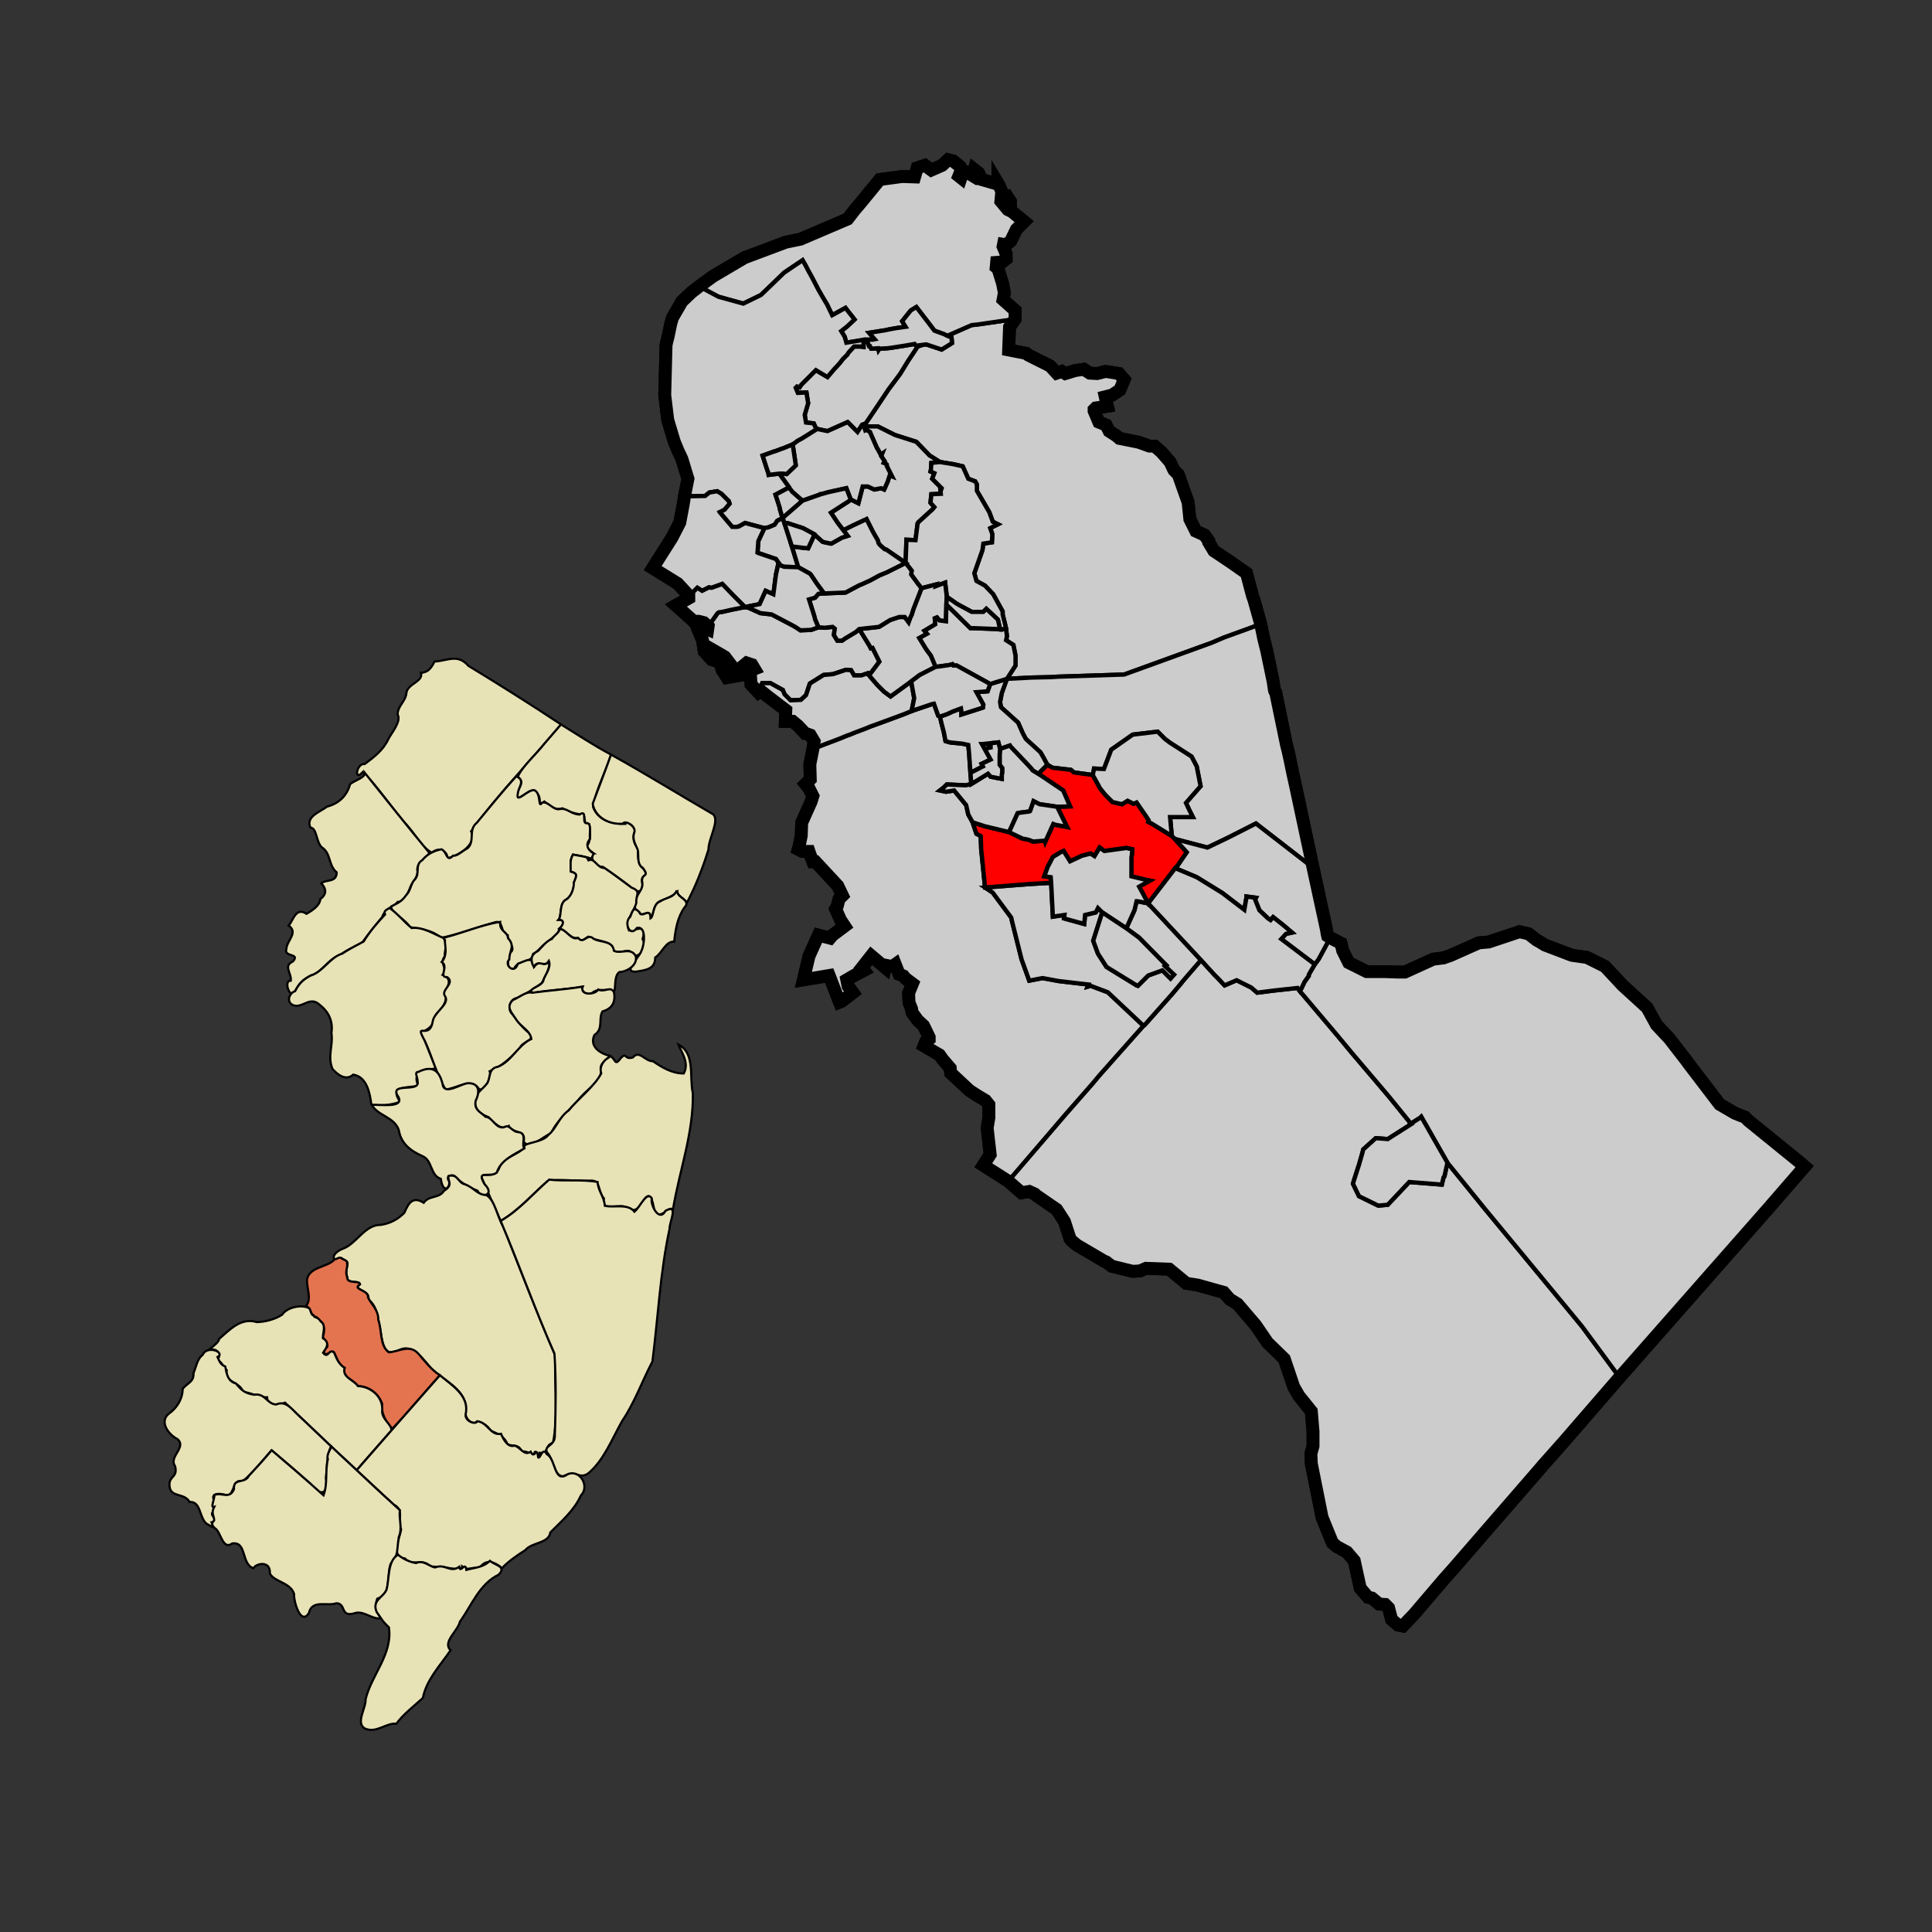 <?xml version="1.0" encoding="UTF-8" standalone="no"?>
<!-- Created with Arkyan's SVGCensus script -->
<svg
   xmlns:dc="http://purl.org/dc/elements/1.1/"
   xmlns:cc="http://web.resource.org/cc/"
   xmlns:rdf="http://www.w3.org/1999/02/22-rdf-syntax-ns#"
   xmlns:svg="http://www.w3.org/2000/svg"
   xmlns="http://www.w3.org/2000/svg"
   xmlns:sodipodi="http://sodipodi.sourceforge.net/DTD/sodipodi-0.dtd"
   xmlns:inkscape="http://www.inkscape.org/namespaces/inkscape"
   version="1.0"
   width="450"
   height="450"
   id="svg2387"
   sodipodi:version="0.32"
   inkscape:version="0.45"
   sodipodi:docname="outputmap.svg"
   inkscape:output_extension="org.inkscape.output.svg.inkscape"
   sodipodi:docbase="C:\files\wikibot"
   sodipodi:modified="true">
  <rect width="100%" height="100%" fill="#333333" stroke="none"/>
  <defs
     id="defs2454" />
  <sodipodi:namedview
     inkscape:window-height="579"
     inkscape:window-width="748"
     inkscape:pageshadow="2"
     inkscape:pageopacity="0.0"
     guidetolerance="10.0"
     gridtolerance="10.0"
     objecttolerance="10.0"
     borderopacity="1.0"
     bordercolor="#666666"
     pagecolor="#ffffff"
     id="base"
     width="450px"
     height="450px"
     inkscape:zoom="0.84"
     inkscape:cx="225"
     inkscape:cy="225"
     inkscape:window-x="176"
     inkscape:window-y="162"
     inkscape:current-layer="svg2387" />
  <path
     id="007"
     style="fill:#ffffff;fill-opacity:1;fill-rule:evenodd;stroke:#000000;stroke-width:3px;stroke-linecap:butt;stroke-linejoin:miter;stroke-opacity:1"
     d="M 223.633,38.814 L 223.933,39.514 L 223.333,41.014 L 223.833,41.414 L 224.333,39.914 L 225.033,40.014 L 226.533,40.914 L 226.533,40.914 L 226.933,39.514 L 227.933,40.314 L 228.633,41.814 L 232.433,42.914 L 232.433,42.714 L 232.733,43.214 L 233.333,44.614 L 233.133,46.714 L 233.833,47.414 L 234.933,46.314 L 235.333,46.914 L 235.333,47.914 L 234.233,48.214 L 234.733,48.814 L 235.733,49.314 L 238.533,51.614 L 236.733,53.414 L 235.433,56.114 L 234.333,57.014 L 233.733,56.914 L 233.733,56.914 L 233.633,57.414 L 233.633,57.414 L 234.333,59.114 L 234.333,59.114 L 234.333,60.314 L 233.433,61.014 L 232.133,61.114 L 232.033,62.214 L 232.433,62.514 L 233.533,66.114 L 233.533,66.114 L 233.933,68.214 L 233.933,68.214 L 233.633,69.814 L 236.433,72.314 L 236.433,74.314 L 236.433,74.314 L 235.133,76.214 L 235.133,76.214 L 234.933,81.514 L 239.033,82.314 L 239.033,82.314 L 239.533,82.714 L 239.533,82.714 L 244.533,85.214 L 244.933,85.614 L 244.933,85.614 L 246.133,86.914 L 247.333,86.514 L 248.133,87.014 L 250.433,86.314 L 250.433,86.314 L 252.433,86.014 L 253.833,86.914 L 255.533,87.014 L 257.533,86.514 L 260.633,87.014 L 261.833,88.414 L 261.133,90.114 L 260.833,90.814 L 259.033,92.014 L 257.433,92.414 L 257.933,94.614 L 257.933,94.614 L 255.233,95.014 L 255.233,95.014 L 254.833,95.414 L 254.833,95.414 L 254.833,95.714 L 255.933,98.314 L 257.633,99.014 L 258.333,100.414 L 260.033,101.514 L 260.733,102.114 L 260.733,102.114 L 265.233,103.014 L 265.233,103.014 L 267.733,103.914 L 268.933,103.914 L 270.533,105.314 L 272.533,107.614 L 273.233,109.114 L 273.233,109.114 L 273.433,109.514 L 273.433,109.514 L 274.433,110.514 L 276.733,117.014 L 276.733,117.014 L 277.133,120.914 L 278.533,123.714 L 280.533,124.614 L 281.533,126.014 L 281.533,126.014 L 281.533,126.314 L 281.533,126.314 L 282.733,128.314 L 282.733,128.314 L 286.633,130.914 L 290.333,133.514 L 291.733,138.814 L 291.733,138.814 L 292.033,139.614 L 292.033,139.614 L 293.633,145.314 L 294.333,148.714 L 294.333,148.714 L 295.033,151.514 L 295.033,151.514 L 296.533,158.714 L 296.533,158.714 L 296.833,160.714 L 296.833,160.714 L 296.933,161.014 L 297.133,161.314 L 297.133,161.314 L 299.633,173.414 L 299.633,173.414 L 300.033,175.014 L 300.033,175.014 L 300.433,176.814 L 300.433,176.814 L 301.133,180.214 L 301.133,180.214 L 301.733,182.914 L 301.733,182.914 L 305.833,202.114 L 308.933,216.414 L 308.933,216.414 L 309.133,217.614 L 309.133,217.614 L 309.233,218.014 L 309.833,218.414 L 309.833,218.414 L 312.333,219.714 L 312.733,221.414 L 314.133,224.214 L 318.333,226.314 L 322.833,226.314 L 325.433,226.414 L 327.233,226.414 L 333.833,223.414 L 336.233,223.114 L 336.233,223.114 L 337.933,222.514 L 344.433,219.614 L 346.733,219.414 L 353.933,217.014 L 356.033,217.514 L 357.833,218.914 L 357.833,218.914 L 359.033,219.614 L 359.033,219.614 L 359.833,220.114 L 366.133,222.514 L 369.633,223.014 L 369.633,223.014 L 373.833,225.114 L 377.933,229.514 L 383.633,234.714 L 385.833,238.714 L 388.833,241.914 L 388.833,241.914 L 392.933,247.214 L 392.933,247.214 L 393.133,247.514 L 393.133,247.514 L 400.533,257.214 L 404.133,259.314 L 404.133,259.314 L 406.433,260.214 L 406.433,260.214 L 407.233,261.014 L 418.933,270.514 L 418.933,270.514 L 420.333,271.714 L 420.333,271.714 L 411.833,281.514 L 377.233,320.814 L 364.333,335.714 L 359.533,341.114 L 358.333,342.514 L 338.733,365.114 L 336.333,367.814 L 329.333,376.014 L 326.733,378.714 L 326.733,378.714 L 325.633,378.514 L 324.133,377.214 L 323.433,374.514 L 322.633,373.714 L 321.233,373.614 L 321.233,373.614 L 319.533,372.214 L 318.633,372.014 L 316.833,369.914 L 315.433,363.514 L 313.733,361.514 L 311.333,360.214 L 310.333,359.314 L 307.933,353.414 L 307.933,353.414 L 305.433,340.914 L 305.333,338.614 L 305.833,336.814 L 305.833,333.414 L 305.433,328.714 L 302.533,325.114 L 301.333,323.014 L 299.133,316.514 L 295.233,312.714 L 292.433,308.614 L 288.233,303.714 L 286.433,302.614 L 285.033,301.014 L 285.033,301.014 L 278.933,299.314 L 276.333,298.914 L 272.333,295.614 L 266.933,295.414 L 265.533,296.014 L 263.833,296.114 L 258.933,294.914 L 257.633,293.914 L 257.133,293.714 L 250.833,290.014 L 249.633,289.014 L 249.633,289.014 L 249.233,288.514 L 247.933,284.514 L 246.133,281.714 L 241.333,278.414 L 241.033,278.114 L 239.733,277.514 L 237.933,277.814 L 234.833,275.114 L 229.033,271.414 L 230.633,268.914 L 230.633,268.914 L 229.933,262.714 L 230.333,260.314 L 230.333,257.314 L 229.533,256.314 L 227.533,255.114 L 225.833,254.014 L 221.433,249.914 L 221.333,248.814 L 219.533,246.714 L 218.833,245.714 L 215.233,243.614 L 215.633,242.614 L 216.433,242.014 L 216.433,241.614 L 215.133,238.914 L 213.733,237.614 L 213.733,237.614 L 212.433,235.814 L 212.333,235.014 L 211.733,233.514 L 211.633,231.314 L 212.533,229.114 L 210.933,227.914 L 210.433,227.314 L 209.733,227.014 L 209.433,226.914 L 209.433,226.914 L 208.533,224.614 L 208.533,224.614 L 207.833,225.114 L 207.833,225.114 L 206.233,224.814 L 206.233,224.814 L 206.133,225.314 L 202.933,222.614 L 202.933,222.614 L 200.733,225.414 L 200.933,225.614 L 200.933,225.614 L 201.233,226.014 L 201.233,226.014 L 198.933,227.214 L 197.233,228.214 L 197.533,229.714 L 198.633,231.214 L 196.033,233.214 L 195.533,233.414 L 193.133,227.214 L 193.133,227.214 L 187.133,228.214 L 187.133,228.214 L 188.433,222.714 L 188.433,222.714 L 190.633,217.814 L 190.633,217.814 L 193.333,218.514 L 193.333,218.514 L 193.933,217.814 L 193.933,217.814 L 196.733,215.714 L 196.733,215.714 L 196.733,215.714 L 195.933,214.514 L 195.833,214.414 L 195.833,214.414 L 194.633,211.714 L 195.033,211.014 L 195.433,209.414 L 196.233,208.614 L 196.233,208.614 L 195.133,206.314 L 189.933,200.714 L 189.333,200.714 L 189.333,200.714 L 188.633,198.914 L 188.633,198.914 L 188.433,198.314 L 186.933,198.314 L 185.933,197.814 L 186.133,197.114 L 186.133,197.114 L 186.633,194.614 L 186.733,191.614 L 188.933,186.714 L 188.933,186.714 L 189.333,185.414 L 188.433,183.614 L 187.633,182.614 L 188.733,181.514 L 188.633,178.014 L 189.333,174.514 L 189.333,174.514 L 189.633,172.714 L 189.633,172.714 L 188.733,171.214 L 188.733,171.214 L 187.633,170.814 L 187.633,170.814 L 187.533,170.814 L 187.533,170.814 L 185.833,169.014 L 184.633,168.014 L 182.933,168.014 L 182.933,168.014 L 183.033,165.414 L 178.833,162.214 L 176.833,160.614 L 177.533,162.214 L 174.933,159.414 L 174.733,156.214 L 175.733,155.814 L 175.133,154.814 L 173.933,154.414 L 171.733,156.214 L 172.233,157.314 L 169.333,157.814 L 168.333,156.214 L 168.233,156.114 L 167.833,154.814 L 168.733,154.714 L 169.833,155.514 L 170.133,154.714 L 168.833,153.014 L 168.833,153.014 L 167.833,152.414 L 166.433,151.614 L 166.433,152.214 L 167.233,153.514 L 166.633,153.914 L 165.733,153.614 L 164.033,151.714 L 163.633,149.114 L 163.633,149.114 L 162.633,146.714 L 163.333,146.014 L 164.833,146.614 L 164.933,145.914 L 164.933,145.914 L 163.933,145.014 L 162.733,144.714 L 162.733,144.714 L 162.433,144.714 L 162.433,144.714 L 161.733,144.914 L 161.733,144.914 L 161.133,144.314 L 157.433,141.014 L 160.433,139.314 L 160.433,138.714 L 157.833,135.914 L 152.033,132.314 L 152.033,132.314 L 156.533,125.214 L 158.333,121.714 L 159.133,117.514 L 159.433,115.614 L 160.233,111.514 L 158.833,106.914 L 157.933,105.014 L 157.033,102.814 L 155.533,97.814 L 154.833,92.014 L 155.133,80.514 L 155.133,80.414 L 155.233,79.914 L 155.633,78.314 L 156.233,75.414 L 156.633,74.014 L 158.833,70.214 L 161.033,68.114 L 162.833,66.714 L 166.133,64.314 L 173.433,60.014 L 183.033,56.414 L 186.433,55.714 L 197.433,51.014 L 199.133,48.814 L 200.333,47.414 L 204.933,41.814 L 204.933,41.814 L 210.133,41.114 L 213.033,41.214 L 213.633,39.114 L 215.433,38.514 L 216.933,39.614 L 219.433,38.514 L 220.833,37.214 L 222.033,37.514 L 223.633,38.814 z " />
  <path
     id="81740"
     style="fill:#cccccc;fill-opacity:1;fill-rule:evenodd;stroke:#000000;stroke-width:1px;stroke-linecap:butt;stroke-linejoin:miter;stroke-opacity:1"
     d="M 279.733,223.614 L 282.833,227.014 L 283.733,227.914 L 285.233,229.514 L 288.033,228.314 L 291.433,230.014 L 292.833,231.214 L 296.733,230.714 L 296.733,230.714 L 302.233,230.114 L 302.733,230.814 L 302.733,230.814 L 311.533,241.214 L 314.933,245.314 L 323.433,255.314 L 328.633,261.714 L 328.633,261.714 L 328.733,261.814 L 323.233,265.314 L 320.633,265.114 L 320.433,265.114 L 317.533,267.714 L 317.333,268.514 L 316.533,271.314 L 316.233,272.214 L 315.433,274.714 L 315.133,275.714 L 316.533,278.614 L 321.033,280.814 L 321.033,280.814 L 323.233,280.614 L 328.233,275.314 L 335.833,275.914 L 336.233,274.214 L 336.233,274.214 L 336.433,274.014 L 337.133,270.814 L 337.133,270.814 L 337.133,270.814 L 345.733,281.414 L 363.833,303.314 L 368.533,309.014 L 377.233,320.814 L 377.233,320.814 L 364.333,335.714 L 359.533,341.114 L 358.333,342.514 L 338.733,365.114 L 338.733,365.114 L 336.333,367.814 L 329.333,376.014 L 326.733,378.714 L 326.733,378.714 L 325.633,378.514 L 324.133,377.214 L 323.433,374.514 L 322.633,373.714 L 321.233,373.614 L 321.233,373.614 L 319.533,372.214 L 318.633,372.014 L 316.833,369.914 L 315.433,363.514 L 313.733,361.514 L 311.333,360.214 L 310.333,359.314 L 307.933,353.414 L 307.933,353.414 L 305.433,340.914 L 305.333,338.614 L 305.833,336.814 L 305.833,333.414 L 305.433,328.714 L 302.533,325.114 L 301.333,323.014 L 299.133,316.514 L 295.233,312.714 L 292.433,308.614 L 288.233,303.714 L 286.433,302.614 L 285.033,301.014 L 285.033,301.014 L 278.933,299.314 L 276.333,298.914 L 272.333,295.614 L 266.933,295.414 L 265.533,296.014 L 263.833,296.114 L 258.933,294.914 L 257.633,293.914 L 257.133,293.714 L 250.833,290.014 L 249.633,289.014 L 249.633,289.014 L 249.233,288.514 L 247.933,284.514 L 246.133,281.714 L 241.333,278.414 L 241.033,278.114 L 239.733,277.514 L 237.933,277.814 L 234.833,275.114 L 234.833,275.114 L 243.333,265.214 L 248.133,259.614 L 254.533,252.314 L 256.033,250.514 L 266.333,238.914 L 266.333,238.914 L 266.633,238.714 L 272.933,231.614 L 272.933,231.614 L 275.033,229.114 L 275.133,229.014 L 275.333,228.714 L 279.733,223.614 z " />
  <path
     id="77630"
     style="fill:#cccccc;fill-opacity:1;fill-rule:evenodd;stroke:#000000;stroke-width:1px;stroke-linecap:butt;stroke-linejoin:miter;stroke-opacity:1"
     d="M 336.233,223.114 L 337.933,222.514 L 344.433,219.614 L 346.733,219.414 L 353.933,217.014 L 356.033,217.514 L 357.833,218.914 L 357.833,218.914 L 359.033,219.614 L 359.033,219.614 L 359.833,220.114 L 366.133,222.514 L 369.633,223.014 L 369.633,223.014 L 373.833,225.114 L 377.933,229.514 L 383.633,234.714 L 385.833,238.714 L 388.833,241.914 L 388.833,241.914 L 392.933,247.214 L 392.933,247.214 L 393.133,247.514 L 393.133,247.514 L 400.533,257.214 L 404.133,259.314 L 404.133,259.314 L 406.433,260.214 L 406.433,260.214 L 407.233,261.014 L 418.933,270.514 L 418.933,270.514 L 420.333,271.714 L 420.333,271.714 L 411.833,281.514 L 377.233,320.814 L 377.233,320.814 L 368.533,309.014 L 363.833,303.314 L 345.733,281.414 L 337.133,270.814 L 337.133,270.814 L 331.033,260.114 L 331.033,260.114 L 330.833,260.314 L 328.633,261.714 L 328.633,261.714 L 323.433,255.314 L 314.933,245.314 L 311.533,241.214 L 302.733,230.814 L 302.733,230.814 L 303.133,230.214 L 303.833,228.714 L 304.833,227.314 L 304.833,227.014 L 306.233,224.614 L 306.233,224.614 L 307.133,223.414 L 309.833,218.414 L 309.833,218.414 L 312.333,219.714 L 312.733,221.414 L 314.133,224.214 L 318.333,226.314 L 322.833,226.314 L 325.433,226.414 L 327.233,226.414 L 333.833,223.414 L 336.233,223.114 z " />
  <path
     id="26760"
     style="fill:#cccccc;fill-opacity:1;fill-rule:evenodd;stroke:#000000;stroke-width:1px;stroke-linecap:butt;stroke-linejoin:miter;stroke-opacity:1"
     d="M 217.033,164.014 L 217.533,163.914 L 218.533,166.714 L 218.933,166.914 L 218.933,166.914 L 219.333,168.614 L 219.833,170.514 L 220.233,172.614 L 220.233,172.614 L 221.233,172.914 L 224.133,173.214 L 224.133,173.214 L 225.533,173.514 L 225.733,175.614 L 226.033,180.014 L 226.033,180.014 L 226.233,182.614 L 226.233,182.614 L 224.933,182.914 L 220.533,182.714 L 219.833,183.414 L 218.933,184.114 L 218.933,184.114 L 220.333,184.414 L 222.233,184.114 L 225.033,187.514 L 225.533,189.714 L 226.533,191.514 L 226.533,191.514 L 227.333,193.914 L 227.433,194.214 L 228.433,194.714 L 228.533,197.714 L 228.533,197.714 L 229.433,206.714 L 229.433,206.714 L 231.233,207.914 L 235.533,213.714 L 235.733,214.614 L 237.933,223.414 L 239.733,228.414 L 239.733,228.414 L 242.833,227.814 L 246.633,228.514 L 253.533,229.314 L 253.533,229.314 L 253.333,229.814 L 253.333,229.814 L 254.033,229.614 L 254.033,229.614 L 258.033,231.114 L 266.333,238.914 L 266.333,238.914 L 256.033,250.514 L 254.533,252.314 L 248.133,259.614 L 243.333,265.214 L 234.833,275.114 L 234.833,275.114 L 229.033,271.414 L 230.633,268.914 L 230.633,268.914 L 229.933,262.714 L 230.333,260.314 L 230.333,257.314 L 229.533,256.314 L 227.533,255.114 L 225.833,254.014 L 221.433,249.914 L 221.333,248.814 L 219.533,246.714 L 218.833,245.714 L 215.233,243.614 L 215.633,242.614 L 216.433,242.014 L 216.433,241.614 L 215.133,238.914 L 213.733,237.614 L 213.733,237.614 L 212.433,235.814 L 212.333,235.014 L 211.733,233.514 L 211.633,231.314 L 212.533,229.114 L 210.933,227.914 L 210.433,227.314 L 209.733,227.014 L 209.433,226.914 L 209.433,226.914 L 208.533,224.614 L 208.533,224.614 L 207.833,225.114 L 207.833,225.114 L 206.233,224.814 L 206.233,224.814 L 206.133,225.314 L 202.933,222.614 L 202.933,222.614 L 200.733,225.414 L 200.933,225.614 L 200.933,225.614 L 201.233,226.014 L 201.233,226.014 L 198.933,227.214 L 197.233,228.214 L 197.533,229.714 L 198.633,231.214 L 196.033,233.214 L 195.533,233.414 L 193.133,227.214 L 193.133,227.214 L 187.133,228.214 L 187.133,228.214 L 188.433,222.714 L 188.433,222.714 L 190.633,217.814 L 190.633,217.814 L 193.333,218.514 L 193.333,218.514 L 193.933,217.814 L 193.933,217.814 L 196.733,215.714 L 196.733,215.714 L 196.733,215.714 L 195.933,214.514 L 195.833,214.414 L 195.833,214.414 L 194.633,211.714 L 195.033,211.014 L 195.433,209.414 L 196.233,208.614 L 196.233,208.614 L 195.133,206.314 L 195.133,206.314 L 189.933,200.714 L 189.333,200.714 L 189.333,200.714 L 188.633,198.914 L 188.633,198.914 L 188.433,198.314 L 186.933,198.314 L 185.933,197.814 L 186.133,197.114 L 186.133,197.114 L 186.633,194.614 L 186.733,191.614 L 188.933,186.714 L 188.933,186.714 L 189.333,185.414 L 188.433,183.614 L 187.633,182.614 L 188.733,181.514 L 188.633,178.014 L 189.333,174.514 L 189.333,174.514 L 189.833,174.214 L 189.833,174.214 L 195.633,172.014 L 197.333,171.314 L 197.933,171.114 L 197.933,171.114 L 199.133,170.614 L 201.533,169.714 L 202.733,169.214 L 204.133,168.714 L 207.133,167.614 L 210.633,166.314 L 212.333,165.614 L 212.333,165.614 L 217.033,164.014 z " />
  <path
     id="12280"
     style="fill:#cccccc;fill-opacity:1;fill-rule:evenodd;stroke:#000000;stroke-width:1px;stroke-linecap:butt;stroke-linejoin:miter;stroke-opacity:1"
     d="M 227.433,75.614 L 236.433,74.314 L 236.433,74.314 L 235.133,76.214 L 235.133,76.214 L 234.933,81.514 L 239.033,82.314 L 239.033,82.314 L 239.533,82.714 L 239.533,82.714 L 244.533,85.214 L 244.933,85.614 L 244.933,85.614 L 246.133,86.914 L 247.333,86.514 L 248.133,87.014 L 250.433,86.314 L 250.433,86.314 L 252.433,86.014 L 253.833,86.914 L 255.533,87.014 L 257.533,86.514 L 260.633,87.014 L 261.833,88.414 L 261.133,90.114 L 260.833,90.814 L 259.033,92.014 L 257.433,92.414 L 257.933,94.614 L 257.933,94.614 L 255.233,95.014 L 255.233,95.014 L 254.833,95.414 L 254.833,95.414 L 254.833,95.714 L 255.933,98.314 L 255.933,98.314 L 257.633,99.014 L 258.333,100.414 L 260.033,101.514 L 260.733,102.114 L 260.733,102.114 L 265.233,103.014 L 265.233,103.014 L 267.733,103.914 L 268.933,103.914 L 270.533,105.314 L 272.533,107.614 L 273.233,109.114 L 273.233,109.114 L 273.433,109.514 L 273.433,109.514 L 274.433,110.514 L 276.733,117.014 L 276.733,117.014 L 277.133,120.914 L 278.533,123.714 L 280.533,124.614 L 281.533,126.014 L 281.533,126.014 L 281.533,126.314 L 281.533,126.314 L 282.733,128.314 L 282.733,128.314 L 286.633,130.914 L 290.333,133.514 L 291.733,138.814 L 291.733,138.814 L 292.033,139.614 L 292.033,139.614 L 293.633,145.314 L 293.633,145.314 L 291.633,146.114 L 285.033,148.514 L 282.233,149.714 L 274.233,152.614 L 261.833,157.114 L 252.633,157.414 L 246.333,157.614 L 244.933,157.714 L 244.933,157.714 L 240.333,157.814 L 234.533,158.114 L 234.533,158.114 L 236.533,155.014 L 236.533,152.714 L 236.033,150.214 L 234.333,149.114 L 234.533,148.214 L 234.333,146.514 L 234.333,146.514 L 234.133,145.514 L 233.533,143.114 L 233.533,142.414 L 231.333,138.414 L 229.433,136.414 L 227.433,135.314 L 226.933,133.514 L 228.833,128.114 L 229.033,126.614 L 229.033,126.614 L 231.033,126.314 L 231.133,124.414 L 230.633,123.014 L 232.433,122.114 L 232.433,122.114 L 231.233,121.514 L 230.433,119.314 L 227.533,114.314 L 227.533,114.314 L 227.533,112.814 L 227.133,112.114 L 225.533,111.514 L 224.233,108.614 L 222.033,108.114 L 222.033,108.114 L 218.933,107.614 L 218.933,107.614 L 217.033,106.414 L 216.533,106.114 L 213.433,102.914 L 208.433,101.314 L 204.433,99.314 L 201.233,99.314 L 201.233,99.314 L 201.233,99.214 L 201.233,99.214 L 204.133,94.914 L 204.133,94.914 L 206.933,90.714 L 206.933,90.714 L 209.633,87.114 L 211.533,84.014 L 213.733,80.714 L 214.933,80.314 L 214.933,80.314 L 215.733,80.214 L 219.333,81.414 L 219.333,81.414 L 221.733,79.914 L 221.633,78.614 L 221.633,78.614 L 220.633,78.214 L 220.633,78.214 L 226.333,75.714 L 227.433,75.614 z " />
  <path
     id="57660"
     style="fill:#cccccc;fill-opacity:1;fill-rule:evenodd;stroke:#000000;stroke-width:1px;stroke-linecap:butt;stroke-linejoin:miter;stroke-opacity:1"
     d="M 223.633,38.814 L 223.933,39.514 L 223.333,41.014 L 223.833,41.414 L 224.333,39.914 L 225.033,40.014 L 225.033,40.014 L 226.533,40.914 L 226.533,40.914 L 226.933,39.514 L 227.933,40.314 L 228.633,41.814 L 232.433,42.914 L 232.433,42.714 L 232.733,43.214 L 233.333,44.614 L 233.133,46.714 L 233.833,47.414 L 234.933,46.314 L 235.333,46.914 L 235.333,47.914 L 234.233,48.214 L 234.733,48.814 L 235.733,49.314 L 238.533,51.614 L 236.733,53.414 L 235.433,56.114 L 234.333,57.014 L 233.733,56.914 L 233.733,56.914 L 233.633,57.414 L 233.633,57.414 L 234.333,59.114 L 234.333,59.114 L 234.333,60.314 L 233.433,61.014 L 232.133,61.114 L 232.033,62.214 L 232.433,62.514 L 232.433,62.514 L 233.533,66.114 L 233.533,66.114 L 233.933,68.214 L 233.933,68.214 L 233.633,69.814 L 236.433,72.314 L 236.433,74.314 L 236.433,74.314 L 227.433,75.614 L 227.433,75.614 L 226.333,75.714 L 220.633,78.214 L 220.633,78.214 L 219.833,77.814 L 217.633,77.014 L 217.633,77.014 L 216.433,75.414 L 213.433,71.514 L 213.433,71.514 L 212.133,72.314 L 210.133,74.814 L 210.933,76.114 L 210.933,76.114 L 208.833,76.414 L 207.133,76.714 L 206.233,76.914 L 202.433,77.514 L 202.433,77.514 L 203.733,79.014 L 203.733,79.014 L 203.233,79.114 L 201.833,79.114 L 201.833,79.114 L 202.433,80.614 L 202.633,80.614 L 202.933,81.214 L 204.533,81.114 L 204.533,81.114 L 204.633,81.514 L 204.633,81.514 L 204.833,81.214 L 204.833,81.214 L 206.733,81.114 L 207.533,81.014 L 210.733,80.514 L 213.033,80.114 L 213.233,80.414 L 213.233,80.414 L 213.433,80.514 L 214.233,80.414 L 214.233,80.414 L 214.933,80.314 L 214.933,80.314 L 213.733,80.714 L 211.533,84.014 L 209.633,87.114 L 206.933,90.714 L 206.933,90.714 L 204.133,94.914 L 204.133,94.914 L 201.233,99.214 L 201.233,99.214 L 201.133,98.814 L 200.833,98.914 L 199.733,100.614 L 197.433,98.314 L 192.733,100.414 L 190.333,99.914 L 190.333,99.914 L 189.933,99.514 L 189.533,98.614 L 187.733,98.414 L 187.433,96.614 L 188.233,93.914 L 188.033,92.714 L 187.833,91.414 L 185.833,91.514 L 185.333,90.314 L 185.333,90.314 L 185.633,90.014 L 185.633,90.014 L 186.233,90.214 L 186.633,89.614 L 186.633,89.614 L 190.033,86.214 L 190.033,86.214 L 191.033,86.814 L 192.733,87.814 L 192.733,87.814 L 194.433,85.814 L 194.833,85.414 L 195.633,84.514 L 196.333,83.614 L 197.333,82.614 L 197.633,82.114 L 197.633,82.114 L 198.933,80.714 L 200.433,80.714 L 200.433,80.714 L 201.133,80.814 L 201.133,79.214 L 201.133,79.214 L 200.833,79.214 L 197.133,79.814 L 197.133,79.814 L 196.733,78.414 L 196.733,78.414 L 195.933,77.114 L 195.933,77.114 L 197.333,76.014 L 199.033,74.414 L 199.033,74.414 L 198.333,73.514 L 197.533,72.514 L 197.533,72.514 L 196.933,71.714 L 196.933,71.714 L 193.833,73.414 L 193.833,73.414 L 192.633,70.914 L 191.733,69.414 L 191.733,69.414 L 190.633,67.514 L 190.633,67.514 L 189.133,64.614 L 188.133,62.814 L 188.133,62.814 L 187.733,62.014 L 186.933,60.614 L 182.633,63.514 L 179.533,66.514 L 179.533,66.514 L 177.233,68.714 L 173.133,70.714 L 167.333,69.114 L 162.833,66.714 L 162.833,66.714 L 166.133,64.314 L 173.433,60.014 L 183.033,56.414 L 186.433,55.714 L 197.433,51.014 L 199.133,48.814 L 200.333,47.414 L 204.933,41.814 L 204.933,41.814 L 210.133,41.114 L 213.033,41.214 L 213.633,39.114 L 215.433,38.514 L 216.933,39.614 L 219.433,38.514 L 220.833,37.214 L 222.033,37.514 L 223.633,38.814 z " />
  <path
     id="76220"
     style="fill:#cccccc;fill-opacity:1;fill-rule:evenodd;stroke:#000000;stroke-width:1px;stroke-linecap:butt;stroke-linejoin:miter;stroke-opacity:1"
     d="M 244.933,157.714 L 246.333,157.614 L 252.633,157.414 L 261.833,157.114 L 274.233,152.614 L 282.233,149.714 L 285.033,148.514 L 291.633,146.114 L 293.633,145.314 L 293.633,145.314 L 294.333,148.714 L 294.333,148.714 L 295.033,151.514 L 295.033,151.514 L 296.533,158.714 L 296.533,158.714 L 296.833,160.714 L 296.833,160.714 L 296.933,161.014 L 297.133,161.314 L 297.133,161.314 L 299.633,173.414 L 299.633,173.414 L 300.033,175.014 L 300.033,175.014 L 300.433,176.814 L 300.433,176.814 L 301.133,180.214 L 301.133,180.214 L 301.733,182.914 L 301.733,182.914 L 305.833,202.114 L 305.833,202.114 L 295.633,194.214 L 292.533,191.814 L 286.033,195.114 L 281.233,197.414 L 273.633,195.414 L 273.633,195.414 L 272.933,194.714 L 272.933,194.714 L 272.533,190.314 L 277.833,190.314 L 277.033,188.714 L 277.033,188.714 L 276.233,187.014 L 277.533,185.514 L 279.633,183.114 L 278.733,178.514 L 277.533,176.214 L 277.533,176.214 L 272.533,173.014 L 271.333,172.114 L 271.333,172.114 L 269.633,170.414 L 263.833,171.114 L 258.833,174.614 L 257.133,179.114 L 257.133,179.114 L 254.833,179.014 L 254.533,180.514 L 254.533,180.514 L 250.133,179.914 L 249.433,179.314 L 245.133,178.814 L 243.933,178.114 L 243.933,178.114 L 243.133,176.614 L 242.333,175.214 L 238.933,172.114 L 238.233,170.814 L 237.133,168.314 L 233.133,164.714 L 232.933,163.514 L 233.333,161.414 L 234.533,158.114 L 234.533,158.114 L 240.333,157.814 L 244.933,157.714 z " />
  <path
     id="10000"
     style="fill:#cccccc;fill-opacity:1;fill-rule:evenodd;stroke:#000000;stroke-width:1px;stroke-linecap:butt;stroke-linejoin:miter;stroke-opacity:1"
     d="M 188.133,62.814 L 189.133,64.614 L 190.633,67.514 L 190.633,67.514 L 191.733,69.414 L 191.733,69.414 L 192.633,70.914 L 193.833,73.414 L 193.833,73.414 L 196.933,71.714 L 196.933,71.714 L 197.533,72.514 L 197.533,72.514 L 198.333,73.514 L 199.033,74.414 L 199.033,74.414 L 197.333,76.014 L 195.933,77.114 L 195.933,77.114 L 196.733,78.414 L 196.733,78.414 L 197.133,79.814 L 197.133,79.814 L 200.833,79.214 L 201.133,79.214 L 201.133,79.214 L 201.133,80.814 L 200.433,80.714 L 200.433,80.714 L 198.933,80.714 L 197.633,82.114 L 197.633,82.114 L 197.333,82.614 L 196.333,83.614 L 195.633,84.514 L 194.833,85.414 L 194.433,85.814 L 192.733,87.814 L 192.733,87.814 L 191.033,86.814 L 190.033,86.214 L 190.033,86.214 L 186.633,89.614 L 186.633,89.614 L 186.233,90.214 L 185.633,90.014 L 185.633,90.014 L 185.333,90.314 L 185.333,90.314 L 185.833,91.514 L 187.833,91.414 L 188.033,92.714 L 188.233,93.914 L 187.433,96.614 L 187.733,98.414 L 189.533,98.614 L 189.933,99.514 L 190.333,99.914 L 190.333,99.914 L 186.833,102.114 L 186.833,102.114 L 185.733,102.714 L 185.233,103.114 L 184.633,103.514 L 184.633,103.514 L 182.433,104.414 L 181.833,104.614 L 180.533,105.114 L 180.433,105.114 L 177.633,106.114 L 177.633,106.114 L 178.333,108.314 L 178.833,109.814 L 178.933,110.014 L 179.033,110.614 L 179.033,110.614 L 181.533,110.314 L 181.533,110.314 L 183.833,113.514 L 183.833,113.514 L 180.633,115.214 L 180.933,116.114 L 180.933,116.114 L 181.633,118.314 L 181.633,118.314 L 181.633,118.514 L 182.133,120.214 L 182.333,120.614 L 182.333,120.614 L 181.033,121.314 L 180.433,122.214 L 179.033,122.814 L 178.033,123.014 L 178.033,123.014 L 173.533,121.814 L 172.133,122.614 L 172.133,122.614 L 171.633,122.714 L 170.533,122.714 L 170.533,122.714 L 167.733,119.414 L 167.833,119.314 L 167.733,119.214 L 167.733,119.214 L 168.733,118.714 L 169.933,117.314 L 169.733,116.714 L 169.733,116.714 L 168.633,115.614 L 168.033,115.014 L 167.033,114.414 L 165.233,114.714 L 164.233,115.514 L 159.433,115.614 L 159.433,115.614 L 160.233,111.514 L 158.833,106.914 L 157.933,105.014 L 157.033,102.814 L 155.533,97.814 L 154.833,92.014 L 155.133,80.514 L 155.133,80.414 L 155.233,79.914 L 155.633,78.314 L 156.233,75.414 L 156.633,74.014 L 158.833,70.214 L 161.033,68.114 L 162.833,66.714 L 162.833,66.714 L 167.333,69.114 L 173.133,70.714 L 177.233,68.714 L 179.533,66.514 L 179.533,66.514 L 182.633,63.514 L 186.933,60.614 L 187.733,62.014 L 188.133,62.814 z " />
  <path
     id="58770"
     style="fill:#cccccc;fill-opacity:1;fill-rule:evenodd;stroke:#000000;stroke-width:1px;stroke-linecap:butt;stroke-linejoin:miter;stroke-opacity:1"
     d="M 244.833,205.614 L 245.233,213.514 L 247.933,213.114 L 247.833,213.914 L 252.533,215.214 L 252.533,215.214 L 252.733,213.114 L 255.233,212.514 L 255.733,211.514 L 255.733,211.514 L 256.733,212.514 L 256.733,212.514 L 254.633,219.114 L 255.733,222.114 L 257.733,225.214 L 259.033,226.014 L 259.033,226.014 L 264.733,229.514 L 265.033,229.614 L 267.433,227.214 L 270.733,226.014 L 272.633,227.914 L 273.433,227.014 L 271.333,225.014 L 271.633,224.814 L 265.333,218.414 L 262.333,216.214 L 262.333,216.214 L 264.233,212.014 L 264.733,209.914 L 264.733,209.914 L 264.933,209.914 L 267.433,210.414 L 267.433,210.414 L 279.733,223.614 L 279.733,223.614 L 275.333,228.714 L 275.133,229.014 L 275.033,229.114 L 272.933,231.614 L 272.933,231.614 L 266.633,238.714 L 266.333,238.914 L 266.333,238.914 L 258.033,231.114 L 254.033,229.614 L 254.033,229.614 L 253.333,229.814 L 253.333,229.814 L 253.533,229.314 L 253.533,229.314 L 246.633,228.514 L 242.833,227.814 L 239.733,228.414 L 239.733,228.414 L 237.933,223.414 L 235.733,214.614 L 235.533,213.714 L 231.233,207.914 L 229.433,206.714 L 229.433,206.714 L 239.733,205.914 L 244.833,205.614 z " />
  <path
     id="40440"
     style="fill:#ff0000;fill-opacity:1;fill-rule:evenodd;stroke:#000000;stroke-width:1px;stroke-linecap:butt;stroke-linejoin:miter;stroke-opacity:1"
     d="M 241.833,180.214 L 242.933,179.114 L 243.933,178.114 L 243.933,178.114 L 245.133,178.814 L 249.433,179.314 L 250.133,179.914 L 254.533,180.514 L 254.533,180.514 L 256.233,183.614 L 257.433,185.114 L 259.133,186.814 L 261.333,187.314 L 262.633,186.514 L 262.633,186.514 L 264.033,187.214 L 264.733,186.914 L 266.933,190.114 L 267.533,191.014 L 267.433,191.414 L 268.233,191.814 L 272.933,194.714 L 272.933,194.714 L 273.633,195.414 L 273.633,195.414 L 276.433,198.514 L 274.233,201.714 L 273.733,202.214 L 273.733,202.214 L 267.433,210.414 L 267.433,210.414 L 265.333,206.514 L 267.833,205.114 L 266.833,204.914 L 263.533,204.114 L 263.533,204.114 L 263.533,199.714 L 263.633,199.114 L 263.733,197.814 L 262.333,197.514 L 257.233,198.214 L 256.133,197.414 L 256.133,197.414 L 254.933,199.414 L 254.933,199.414 L 254.033,198.814 L 252.033,199.314 L 249.233,200.614 L 247.733,198.214 L 247.233,198.414 L 247.233,198.414 L 247.033,198.514 L 245.233,199.614 L 244.033,201.914 L 243.233,204.114 L 243.233,204.114 L 244.733,204.314 L 244.833,205.614 L 244.833,205.614 L 239.733,205.914 L 229.433,206.714 L 229.433,206.714 L 228.533,197.714 L 228.533,197.714 L 228.433,194.714 L 227.433,194.214 L 227.333,193.914 L 226.533,191.514 L 226.533,191.514 L 229.233,192.414 L 235.033,193.814 L 235.033,193.814 L 238.133,195.314 L 239.633,195.614 L 240.633,196.014 L 243.333,195.814 L 243.433,196.114 L 244.333,194.114 L 244.333,194.114 L 245.333,191.914 L 245.333,191.914 L 245.833,192.114 L 248.533,192.614 L 248.533,192.614 L 246.233,187.914 L 246.233,187.914 L 249.233,187.814 L 247.633,184.114 L 247.633,184.114 L 241.833,180.214 z " />
  <path
     id="28740"
     style="fill:#cccccc;fill-opacity:1;fill-rule:evenodd;stroke:#000000;stroke-width:1px;stroke-linecap:butt;stroke-linejoin:miter;stroke-opacity:1"
     d="M 201.233,99.314 L 204.433,99.314 L 208.433,101.314 L 213.433,102.914 L 216.533,106.114 L 217.033,106.414 L 218.933,107.614 L 218.933,107.614 L 216.933,107.814 L 216.833,109.414 L 216.733,109.814 L 216.733,109.814 L 217.633,110.214 L 217.133,111.514 L 219.333,113.714 L 219.233,114.014 L 219.033,114.014 L 219.133,115.014 L 216.933,115.114 L 216.733,117.114 L 216.733,117.114 L 217.633,118.114 L 217.633,118.114 L 217.233,118.614 L 213.933,121.614 L 213.733,121.914 L 213.733,121.914 L 213.233,125.814 L 211.133,125.714 L 211.133,125.714 L 210.933,131.114 L 210.933,131.114 L 206.433,128.014 L 206.033,127.914 L 204.933,126.914 L 204.633,126.514 L 204.433,125.814 L 203.733,124.614 L 203.233,123.714 L 201.833,120.914 L 201.833,120.914 L 198.833,122.314 L 196.433,123.514 L 196.433,123.514 L 195.133,121.814 L 193.533,119.414 L 193.533,119.414 L 197.733,116.714 L 198.133,116.314 L 198.133,116.314 L 199.933,117.214 L 199.933,117.214 L 199.933,117.214 L 200.933,113.314 L 202.133,113.314 L 202.133,113.314 L 203.633,114.014 L 205.233,113.714 L 205.933,114.014 L 205.933,114.014 L 206.033,113.814 L 206.033,113.814 L 206.733,112.214 L 206.833,112.014 L 206.833,111.914 L 207.233,110.714 L 207.733,110.914 L 207.733,110.914 L 206.533,108.514 L 206.533,108.214 L 206.333,108.014 L 205.833,107.814 L 206.033,107.414 L 205.233,106.214 L 205.233,106.214 L 205.433,105.714 L 205.433,105.714 L 205.133,105.914 L 204.433,104.614 L 204.233,104.314 L 202.833,101.114 L 202.633,100.614 L 201.733,100.114 L 201.533,100.214 L 201.233,99.314 z M 186.933,116.614 L 182.333,120.614 L 182.333,120.614 L 182.133,120.214 L 181.633,118.514 L 181.633,118.314 L 181.633,118.314 L 180.933,116.114 L 180.933,116.114 L 180.633,115.214 L 183.833,113.514 L 183.833,113.514 L 183.933,113.714 L 184.533,114.514 L 186.933,116.614 z M 182.333,120.614 L 182.733,121.914 L 182.733,121.914 L 184.433,127.214 L 184.433,127.214 L 185.933,132.114 L 185.933,132.114 L 182.633,132.014 L 181.833,131.714 L 181.833,131.714 L 181.333,131.114 L 181.333,131.114 L 180.733,130.214 L 176.633,128.814 L 176.633,128.814 L 176.433,128.714 L 176.633,126.014 L 178.033,123.014 L 178.033,123.014 L 179.033,122.814 L 180.433,122.214 L 181.033,121.314 L 182.333,120.614 z " />
  <path
     id="05470"
     style="fill:#cccccc;fill-opacity:1;fill-rule:evenodd;stroke:#000000;stroke-width:1px;stroke-linecap:butt;stroke-linejoin:miter;stroke-opacity:1"
     d="M 273.633,195.414 L 281.233,197.414 L 286.033,195.114 L 292.533,191.814 L 295.633,194.214 L 305.833,202.114 L 305.833,202.114 L 308.933,216.414 L 308.933,216.414 L 309.133,217.614 L 309.133,217.614 L 309.233,218.014 L 309.833,218.414 L 309.833,218.414 L 307.133,223.414 L 306.233,224.614 L 306.233,224.614 L 298.433,218.714 L 298.433,218.714 L 299.533,217.514 L 300.933,217.214 L 298.933,215.514 L 298.933,215.514 L 296.533,213.614 L 295.933,214.314 L 295.333,213.914 L 293.333,212.014 L 292.333,209.514 L 292.533,209.114 L 292.533,209.114 L 290.333,208.814 L 290.333,208.814 L 290.333,209.214 L 290.233,209.514 L 290.233,209.514 L 289.833,211.914 L 289.833,211.914 L 284.733,208.014 L 278.733,204.314 L 273.733,202.214 L 273.733,202.214 L 274.233,201.714 L 276.433,198.514 L 273.633,195.414 z " />
  <path
     id="05440"
     style="fill:#cccccc;fill-opacity:1;fill-rule:evenodd;stroke:#000000;stroke-width:1px;stroke-linecap:butt;stroke-linejoin:miter;stroke-opacity:1"
     d="M 289.833,211.914 L 290.233,209.514 L 290.233,209.514 L 290.333,209.214 L 290.333,208.814 L 290.333,208.814 L 292.533,209.114 L 292.533,209.114 L 292.333,209.514 L 293.333,212.014 L 295.333,213.914 L 295.933,214.314 L 296.533,213.614 L 298.933,215.514 L 298.933,215.514 L 300.933,217.214 L 299.533,217.514 L 298.433,218.714 L 298.433,218.714 L 306.233,224.614 L 306.233,224.614 L 304.833,227.014 L 304.833,227.314 L 303.833,228.714 L 303.133,230.214 L 302.733,230.814 L 302.733,230.814 L 302.233,230.114 L 296.733,230.714 L 296.733,230.714 L 292.833,231.214 L 291.433,230.014 L 288.033,228.314 L 285.233,229.514 L 283.733,227.914 L 282.833,227.014 L 279.733,223.614 L 279.733,223.614 L 267.433,210.414 L 267.433,210.414 L 273.733,202.214 L 273.733,202.214 L 278.733,204.314 L 284.733,208.014 L 289.833,211.914 z " />
  <path
     id="04750"
     style="fill:#cccccc;fill-opacity:1;fill-rule:evenodd;stroke:#000000;stroke-width:1px;stroke-linecap:butt;stroke-linejoin:miter;stroke-opacity:1"
     d="M 185.233,146.014 L 186.433,146.814 L 188.933,146.714 L 190.633,146.114 L 190.633,146.114 L 192.133,146.214 L 193.933,146.014 L 194.433,146.414 L 194.233,147.914 L 195.033,149.214 L 196.133,149.214 L 196.833,148.714 L 199.333,147.214 L 200.133,146.514 L 200.133,146.514 L 202.533,150.414 L 202.833,151.014 L 203.233,150.914 L 203.533,151.514 L 204.833,154.114 L 202.433,157.314 L 202.433,157.314 L 202.133,156.814 L 202.133,156.814 L 200.633,157.314 L 198.933,157.314 L 198.233,156.114 L 197.033,156.014 L 194.033,157.014 L 191.833,157.214 L 188.633,159.214 L 187.733,161.914 L 186.533,163.014 L 184.133,163.114 L 182.733,161.714 L 182.333,160.714 L 179.433,159.114 L 179.433,159.114 L 177.533,159.114 L 176.833,160.614 L 176.833,160.614 L 177.533,162.214 L 174.933,159.414 L 174.733,156.214 L 175.733,155.814 L 175.133,154.814 L 173.933,154.414 L 171.733,156.214 L 172.233,157.314 L 169.333,157.814 L 168.333,156.214 L 168.333,156.214 L 168.233,156.114 L 167.833,154.814 L 168.733,154.714 L 169.833,155.514 L 170.133,154.714 L 168.833,153.014 L 168.833,153.014 L 167.833,152.414 L 166.433,151.614 L 166.433,152.214 L 167.233,153.514 L 166.633,153.914 L 165.733,153.614 L 164.033,151.714 L 163.633,149.114 L 163.633,149.114 L 162.633,146.714 L 163.333,146.014 L 164.833,146.614 L 164.933,145.914 L 164.933,145.914 L 167.133,142.814 L 167.433,142.614 L 168.233,142.514 L 170.433,142.014 L 173.433,141.414 L 173.433,141.414 L 174.233,141.514 L 177.133,142.814 L 179.733,143.114 L 184.133,145.414 L 185.233,146.014 z " />
  <path
     id="28770"
     style="fill:#cccccc;fill-opacity:1;fill-rule:evenodd;stroke:#000000;stroke-width:1px;stroke-linecap:butt;stroke-linejoin:miter;stroke-opacity:1"
     d="M 218.933,107.614 L 222.033,108.114 L 222.033,108.114 L 224.233,108.614 L 225.533,111.514 L 227.133,112.114 L 227.533,112.814 L 227.533,114.314 L 227.533,114.314 L 230.433,119.314 L 231.233,121.514 L 232.433,122.114 L 232.433,122.114 L 230.633,123.014 L 231.133,124.414 L 231.033,126.314 L 229.033,126.614 L 229.033,126.614 L 228.833,128.114 L 226.933,133.514 L 227.433,135.314 L 229.433,136.414 L 231.333,138.414 L 233.533,142.414 L 233.533,143.114 L 234.133,145.514 L 234.333,146.514 L 234.333,146.514 L 232.933,146.614 L 232.933,146.614 L 232.433,144.314 L 229.733,141.814 L 229.033,142.514 L 226.333,142.514 L 223.533,141.014 L 222.833,140.614 L 222.833,140.614 L 220.533,139.014 L 220.533,139.014 L 220.133,135.714 L 220.133,135.714 L 218.033,136.514 L 218.133,136.114 L 214.633,137.014 L 214.633,137.014 L 213.833,136.014 L 213.833,136.014 L 212.233,133.814 L 212.333,132.914 L 212.333,132.914 L 210.933,131.114 L 210.933,131.114 L 211.133,125.714 L 211.133,125.714 L 213.233,125.814 L 213.733,121.914 L 213.733,121.914 L 213.933,121.614 L 217.233,118.614 L 217.633,118.114 L 217.633,118.114 L 216.733,117.114 L 216.733,117.114 L 216.933,115.114 L 219.133,115.014 L 219.033,114.014 L 219.233,114.014 L 219.333,113.714 L 217.133,111.514 L 217.633,110.214 L 216.733,109.814 L 216.733,109.814 L 216.833,109.414 L 216.933,107.814 L 218.933,107.614 z " />
  <path
     id="26820"
     style="fill:#cccccc;fill-opacity:1;fill-rule:evenodd;stroke:#000000;stroke-width:1px;stroke-linecap:butt;stroke-linejoin:miter;stroke-opacity:1"
     d="M 159.433,115.614 L 164.233,115.514 L 165.233,114.714 L 167.033,114.414 L 168.033,115.014 L 168.633,115.614 L 169.733,116.714 L 169.733,116.714 L 169.933,117.314 L 168.733,118.714 L 167.733,119.214 L 167.733,119.214 L 167.833,119.314 L 167.733,119.414 L 170.533,122.714 L 170.533,122.714 L 171.633,122.714 L 172.133,122.614 L 172.133,122.614 L 173.533,121.814 L 178.033,123.014 L 178.033,123.014 L 176.633,126.014 L 176.433,128.714 L 176.633,128.814 L 176.633,128.814 L 180.733,130.214 L 181.333,131.114 L 181.333,131.114 L 180.733,133.814 L 180.133,138.414 L 178.333,137.614 L 176.933,140.714 L 176.933,140.714 L 173.433,141.414 L 173.433,141.414 L 173.333,141.214 L 170.733,138.614 L 168.233,136.014 L 165.733,136.914 L 165.733,136.914 L 165.133,136.814 L 165.133,136.814 L 163.533,137.614 L 162.433,136.914 L 160.833,138.514 L 160.433,138.714 L 160.433,138.714 L 157.833,135.914 L 152.033,132.314 L 152.033,132.314 L 156.533,125.214 L 158.333,121.714 L 159.133,117.514 L 159.433,115.614 z " />
  <path
     id="65160"
     style="fill:#cccccc;fill-opacity:1;fill-rule:evenodd;stroke:#000000;stroke-width:1px;stroke-linecap:butt;stroke-linejoin:miter;stroke-opacity:1"
     d="M 179.433,159.114 L 182.333,160.714 L 182.733,161.714 L 184.133,163.114 L 186.533,163.014 L 187.733,161.914 L 188.633,159.214 L 191.833,157.214 L 194.033,157.014 L 197.033,156.014 L 198.233,156.114 L 198.933,157.314 L 200.633,157.314 L 202.133,156.814 L 202.133,156.814 L 202.433,157.314 L 202.433,157.314 L 204.333,159.514 L 205.933,161.114 L 207.433,162.214 L 212.233,158.714 L 212.233,158.714 L 212.933,162.614 L 212.333,165.614 L 212.333,165.614 L 210.633,166.314 L 207.133,167.614 L 204.133,168.714 L 202.733,169.214 L 201.533,169.714 L 199.133,170.614 L 197.933,171.114 L 197.933,171.114 L 197.333,171.314 L 195.633,172.014 L 189.833,174.214 L 189.833,174.214 L 189.333,174.514 L 189.333,174.514 L 189.633,172.714 L 189.633,172.714 L 188.733,171.214 L 188.733,171.214 L 187.633,170.814 L 187.633,170.814 L 187.533,170.814 L 187.533,170.814 L 185.833,169.014 L 184.633,168.014 L 182.933,168.014 L 182.933,168.014 L 183.033,165.414 L 178.833,162.214 L 176.833,160.614 L 176.833,160.614 L 177.533,159.114 L 179.433,159.114 z " />
  <path
     id="71220"
     style="fill:#cccccc;fill-opacity:1;fill-rule:evenodd;stroke:#000000;stroke-width:1px;stroke-linecap:butt;stroke-linejoin:miter;stroke-opacity:1"
     d="M 235.233,173.614 L 235.433,173.914 L 239.233,177.914 L 239.233,177.914 L 240.333,179.114 L 240.533,179.414 L 241.833,180.214 L 241.833,180.214 L 247.633,184.114 L 247.633,184.114 L 249.233,187.814 L 246.233,187.914 L 246.233,187.914 L 242.133,187.314 L 240.733,186.614 L 240.533,187.214 L 239.933,188.914 L 239.733,189.014 L 237.433,189.314 L 237.033,189.414 L 237.033,189.414 L 235.033,193.814 L 235.033,193.814 L 229.233,192.414 L 226.533,191.514 L 226.533,191.514 L 225.533,189.714 L 225.033,187.514 L 222.233,184.114 L 220.333,184.414 L 218.933,184.114 L 218.933,184.114 L 219.833,183.414 L 220.533,182.714 L 224.933,182.914 L 226.233,182.614 L 226.233,182.614 L 230.133,180.214 L 230.733,180.914 L 233.333,181.414 L 233.333,180.514 L 233.433,179.814 L 233.433,178.914 L 232.833,178.114 L 232.833,175.814 L 232.933,174.414 L 232.933,174.414 L 235.233,173.614 z " />
  <path
     id="26070"
     style="fill:#cccccc;fill-opacity:1;fill-rule:evenodd;stroke:#000000;stroke-width:1px;stroke-linecap:butt;stroke-linejoin:miter;stroke-opacity:1"
     d="M 257.133,179.114 L 258.833,174.614 L 263.833,171.114 L 269.633,170.414 L 271.333,172.114 L 271.333,172.114 L 272.533,173.014 L 277.533,176.214 L 277.533,176.214 L 278.733,178.514 L 279.633,183.114 L 277.533,185.514 L 276.233,187.014 L 277.033,188.714 L 277.033,188.714 L 277.833,190.314 L 272.533,190.314 L 272.933,194.714 L 272.933,194.714 L 268.233,191.814 L 267.433,191.414 L 267.533,191.014 L 266.933,190.114 L 264.733,186.914 L 264.033,187.214 L 262.633,186.514 L 262.633,186.514 L 261.333,187.314 L 259.133,186.814 L 257.433,185.114 L 256.233,183.614 L 254.533,180.514 L 254.533,180.514 L 254.833,179.014 L 257.133,179.114 z " />
  <path
     id="68340"
     style="fill:#cccccc;fill-opacity:1;fill-rule:evenodd;stroke:#000000;stroke-width:1px;stroke-linecap:butt;stroke-linejoin:miter;stroke-opacity:1"
     d="M 230.633,159.314 L 234.533,158.114 L 234.533,158.114 L 233.333,161.414 L 232.933,163.514 L 233.133,164.714 L 237.133,168.314 L 238.233,170.814 L 238.933,172.114 L 242.333,175.214 L 243.133,176.614 L 243.933,178.114 L 243.933,178.114 L 242.933,179.114 L 241.833,180.214 L 241.833,180.214 L 240.533,179.414 L 240.333,179.114 L 239.233,177.914 L 239.233,177.914 L 235.433,173.914 L 235.233,173.614 L 235.233,173.614 L 232.933,174.414 L 232.933,174.414 L 232.533,172.914 L 232.533,172.914 L 230.733,173.114 L 230.733,174.114 L 230.233,174.214 L 230.233,173.214 L 228.733,173.314 L 228.733,173.314 L 230.733,176.914 L 228.633,177.914 L 228.933,178.514 L 226.033,180.014 L 226.033,180.014 L 225.733,175.614 L 225.533,173.514 L 224.133,173.214 L 224.133,173.214 L 221.233,172.914 L 220.233,172.614 L 220.233,172.614 L 219.833,170.514 L 219.333,168.614 L 218.933,166.914 L 218.933,166.914 L 220.633,166.314 L 220.633,166.314 L 221.933,165.714 L 223.533,165.114 L 223.833,165.014 L 223.833,165.014 L 223.933,165.714 L 223.933,166.414 L 223.933,166.414 L 228.933,164.814 L 229.033,164.114 L 227.433,161.214 L 230.033,161.014 L 230.633,159.314 z " />
  <path
     id="03250"
     style="fill:#cccccc;fill-opacity:1;fill-rule:evenodd;stroke:#000000;stroke-width:1px;stroke-linecap:butt;stroke-linejoin:miter;stroke-opacity:1"
     d="M 214.633,137.014 L 218.133,136.114 L 218.033,136.514 L 220.133,135.714 L 220.133,135.714 L 220.533,139.014 L 220.533,139.014 L 220.433,140.814 L 220.433,140.814 L 220.333,144.714 L 220.333,144.714 L 218.833,144.514 L 218.233,143.814 L 217.733,144.014 L 217.833,145.414 L 215.333,146.914 L 215.333,146.914 L 215.933,147.614 L 214.133,148.614 L 215.733,151.214 L 216.833,152.714 L 217.933,155.314 L 217.933,155.314 L 214.233,157.214 L 212.233,158.714 L 212.233,158.714 L 207.433,162.214 L 205.933,161.114 L 204.333,159.514 L 202.433,157.314 L 202.433,157.314 L 204.833,154.114 L 203.533,151.514 L 203.233,150.914 L 202.833,151.014 L 202.533,150.414 L 200.133,146.514 L 200.133,146.514 L 204.733,146.014 L 207.333,144.414 L 209.433,143.714 L 210.733,143.714 L 210.733,143.714 L 211.633,144.914 L 211.633,144.914 L 212.033,143.814 L 212.333,143.214 L 212.733,141.914 L 214.133,138.314 L 214.633,137.014 z " />
  <path
     id="14260"
     style="fill:#cccccc;fill-opacity:1;fill-rule:evenodd;stroke:#000000;stroke-width:1px;stroke-linecap:butt;stroke-linejoin:miter;stroke-opacity:1"
     d="M 201.233,99.214 L 201.233,99.314 L 201.233,99.314 L 201.533,100.214 L 201.733,100.114 L 202.633,100.614 L 202.833,101.114 L 204.233,104.314 L 204.433,104.614 L 205.133,105.914 L 205.433,105.714 L 205.433,105.714 L 205.233,106.214 L 205.233,106.214 L 206.033,107.414 L 205.833,107.814 L 206.333,108.014 L 206.533,108.214 L 206.533,108.514 L 207.733,110.914 L 207.733,110.914 L 207.233,110.714 L 206.833,111.914 L 206.833,112.014 L 206.733,112.214 L 206.033,113.814 L 206.033,113.814 L 205.933,114.014 L 205.933,114.014 L 205.233,113.714 L 203.633,114.014 L 202.133,113.314 L 202.133,113.314 L 200.933,113.314 L 199.933,117.214 L 199.933,117.214 L 199.933,117.214 L 198.133,116.314 L 198.133,116.314 L 197.133,113.714 L 193.033,114.614 L 193.033,114.614 L 191.233,115.114 L 191.033,115.114 L 191.033,115.114 L 190.933,115.214 L 190.933,115.214 L 186.933,116.614 L 186.933,116.614 L 184.533,114.514 L 183.933,113.714 L 183.833,113.514 L 183.833,113.514 L 181.533,110.314 L 181.533,110.314 L 182.433,110.314 L 182.433,110.314 L 183.133,110.414 L 183.233,110.414 L 185.333,108.414 L 185.333,108.214 L 184.633,103.514 L 184.633,103.514 L 185.233,103.114 L 185.733,102.714 L 186.833,102.114 L 186.833,102.114 L 190.333,99.914 L 190.333,99.914 L 192.733,100.414 L 197.433,98.314 L 199.733,100.614 L 200.833,98.914 L 201.133,98.814 L 201.233,99.214 z " />
  <path
     id="28800"
     style="fill:#cccccc;fill-opacity:1;fill-rule:evenodd;stroke:#000000;stroke-width:1px;stroke-linecap:butt;stroke-linejoin:miter;stroke-opacity:1"
     d="M 210.933,131.114 L 212.333,132.914 L 212.333,132.914 L 212.233,133.814 L 213.833,136.014 L 213.833,136.014 L 214.633,137.014 L 214.633,137.014 L 214.133,138.314 L 212.733,141.914 L 212.333,143.214 L 212.033,143.814 L 211.633,144.914 L 211.633,144.914 L 210.733,143.714 L 210.733,143.714 L 209.433,143.714 L 207.333,144.414 L 204.733,146.014 L 200.133,146.514 L 200.133,146.514 L 199.333,147.214 L 196.833,148.714 L 196.133,149.214 L 195.033,149.214 L 194.233,147.914 L 194.433,146.414 L 193.933,146.014 L 192.133,146.214 L 190.633,146.114 L 190.633,146.114 L 190.333,145.414 L 189.833,144.214 L 189.633,143.414 L 188.433,139.614 L 189.833,139.214 L 190.633,138.314 L 190.633,138.314 L 191.933,138.214 L 191.933,138.214 L 192.033,138.214 L 192.133,138.214 L 196.933,138.014 L 200.133,136.314 L 200.633,136.114 L 202.633,135.214 L 203.733,134.614 L 203.733,134.614 L 204.833,134.014 L 206.533,133.314 L 210.933,131.114 z " />
  <path
     id="02200"
     style="fill:#cccccc;fill-opacity:1;fill-rule:evenodd;stroke:#000000;stroke-width:1px;stroke-linecap:butt;stroke-linejoin:miter;stroke-opacity:1"
     d="M 196.433,123.514 L 198.833,122.314 L 201.833,120.914 L 201.833,120.914 L 203.233,123.714 L 203.733,124.614 L 204.433,125.814 L 204.633,126.514 L 204.933,126.914 L 206.033,127.914 L 206.433,128.014 L 210.933,131.114 L 210.933,131.114 L 206.533,133.314 L 204.833,134.014 L 203.733,134.614 L 203.733,134.614 L 202.633,135.214 L 200.633,136.114 L 200.133,136.314 L 196.933,138.014 L 192.133,138.214 L 192.033,138.214 L 191.933,138.214 L 191.933,138.214 L 190.233,135.914 L 190.233,135.914 L 188.833,133.814 L 188.633,133.614 L 188.633,133.614 L 185.933,132.114 L 185.933,132.114 L 184.433,127.214 L 184.433,127.214 L 184.733,127.314 L 187.233,127.614 L 188.233,127.714 L 188.233,127.714 L 189.433,125.114 L 189.633,124.414 L 189.633,124.414 L 191.633,126.214 L 193.533,126.614 L 193.633,126.614 L 193.633,126.614 L 196.133,125.214 L 196.133,125.214 L 197.133,124.914 L 197.433,124.814 L 196.433,123.514 z " />
  <path
     id="13420"
     style="fill:#cccccc;fill-opacity:1;fill-rule:evenodd;stroke:#000000;stroke-width:1px;stroke-linecap:butt;stroke-linejoin:miter;stroke-opacity:1"
     d="M 247.233,198.414 L 247.733,198.214 L 249.233,200.614 L 252.033,199.314 L 254.033,198.814 L 254.933,199.414 L 254.933,199.414 L 256.133,197.414 L 256.133,197.414 L 257.233,198.214 L 262.333,197.514 L 263.733,197.814 L 263.633,199.114 L 263.533,199.714 L 263.533,204.114 L 263.533,204.114 L 266.833,204.914 L 267.833,205.114 L 265.333,206.514 L 267.433,210.414 L 267.433,210.414 L 264.933,209.914 L 264.733,209.914 L 264.733,209.914 L 264.233,212.014 L 262.333,216.214 L 262.333,216.214 L 256.733,212.514 L 256.733,212.514 L 255.733,211.514 L 255.733,211.514 L 255.233,212.514 L 252.733,213.114 L 252.533,215.214 L 252.533,215.214 L 247.833,213.914 L 247.933,213.114 L 245.233,213.514 L 244.833,205.614 L 244.833,205.614 L 244.733,204.314 L 243.233,204.114 L 243.233,204.114 L 244.033,201.914 L 245.233,199.614 L 247.033,198.514 L 247.233,198.414 z " />
  <path
     id="12550"
     style="fill:#cccccc;fill-opacity:1;fill-rule:evenodd;stroke:#000000;stroke-width:1px;stroke-linecap:butt;stroke-linejoin:miter;stroke-opacity:1"
     d="M 328.633,261.714 L 330.833,260.314 L 331.033,260.114 L 331.033,260.114 L 337.133,270.814 L 337.133,270.814 L 337.133,270.814 L 336.433,274.014 L 336.233,274.214 L 336.233,274.214 L 335.833,275.914 L 328.233,275.314 L 323.233,280.614 L 321.033,280.814 L 321.033,280.814 L 316.533,278.614 L 315.133,275.714 L 315.433,274.714 L 316.233,272.214 L 316.533,271.314 L 317.333,268.514 L 317.533,267.714 L 320.433,265.114 L 320.633,265.114 L 323.233,265.314 L 328.733,261.814 L 328.633,261.714 z " />
  <path
     id="39420"
     style="fill:#cccccc;fill-opacity:1;fill-rule:evenodd;stroke:#000000;stroke-width:1px;stroke-linecap:butt;stroke-linejoin:miter;stroke-opacity:1"
     d="M 220.333,144.714 L 220.433,140.814 L 220.433,140.814 L 226.033,146.314 L 226.933,146.314 L 232.133,146.514 L 232.933,146.614 L 232.933,146.614 L 234.333,146.514 L 234.333,146.514 L 234.533,148.214 L 234.333,149.114 L 236.033,150.214 L 236.533,152.714 L 236.533,155.014 L 234.533,158.114 L 234.533,158.114 L 230.633,159.314 L 230.633,159.314 L 222.833,155.014 L 222.833,155.014 L 222.033,155.014 L 221.833,154.714 L 221.833,154.714 L 221.033,154.914 L 218.133,155.314 L 217.933,155.314 L 217.933,155.314 L 216.833,152.714 L 215.733,151.214 L 214.133,148.614 L 215.933,147.614 L 215.333,146.914 L 215.333,146.914 L 217.833,145.414 L 217.733,144.014 L 218.233,143.814 L 218.833,144.514 L 220.333,144.714 z " />
  <path
     id="58920"
     style="fill:#cccccc;fill-opacity:1;fill-rule:evenodd;stroke:#000000;stroke-width:1px;stroke-linecap:butt;stroke-linejoin:miter;stroke-opacity:1"
     d="M 262.333,216.214 L 265.333,218.414 L 271.633,224.814 L 271.333,225.014 L 273.433,227.014 L 272.633,227.914 L 270.733,226.014 L 267.433,227.214 L 265.033,229.614 L 264.733,229.514 L 259.033,226.014 L 259.033,226.014 L 257.733,225.214 L 255.733,222.114 L 254.633,219.114 L 256.733,212.514 L 256.733,212.514 L 262.333,216.214 z " />
  <path
     id="48750"
     style="fill:#cccccc;fill-opacity:1;fill-rule:evenodd;stroke:#000000;stroke-width:1px;stroke-linecap:butt;stroke-linejoin:miter;stroke-opacity:1"
     d="M 181.333,131.114 L 181.833,131.714 L 181.833,131.714 L 182.633,132.014 L 185.933,132.114 L 185.933,132.114 L 188.633,133.614 L 188.633,133.614 L 188.833,133.814 L 190.233,135.914 L 190.233,135.914 L 191.933,138.214 L 191.933,138.214 L 190.633,138.314 L 190.633,138.314 L 189.833,139.214 L 188.433,139.614 L 189.633,143.414 L 189.833,144.214 L 190.333,145.414 L 190.633,146.114 L 190.633,146.114 L 188.933,146.714 L 186.433,146.814 L 185.233,146.014 L 185.233,146.014 L 184.133,145.414 L 179.733,143.114 L 177.133,142.814 L 174.233,141.514 L 173.433,141.414 L 173.433,141.414 L 176.933,140.714 L 176.933,140.714 L 178.333,137.614 L 180.133,138.414 L 180.733,133.814 L 181.333,131.114 z " />
  <path
     id="42630"
     style="fill:#cccccc;fill-opacity:1;fill-rule:evenodd;stroke:#000000;stroke-width:1px;stroke-linecap:butt;stroke-linejoin:miter;stroke-opacity:1"
     d="M 221.833,154.714 L 222.033,155.014 L 222.833,155.014 L 222.833,155.014 L 230.633,159.314 L 230.633,159.314 L 230.033,161.014 L 227.433,161.214 L 229.033,164.114 L 228.933,164.814 L 223.933,166.414 L 223.933,166.414 L 223.933,165.714 L 223.833,165.014 L 223.833,165.014 L 223.533,165.114 L 221.933,165.714 L 220.633,166.314 L 220.633,166.314 L 218.933,166.914 L 218.933,166.914 L 218.533,166.714 L 217.533,163.914 L 217.033,164.014 L 217.033,164.014 L 212.333,165.614 L 212.333,165.614 L 212.933,162.614 L 212.233,158.714 L 212.233,158.714 L 214.233,157.214 L 217.933,155.314 L 217.933,155.314 L 218.133,155.314 L 221.033,154.914 L 221.833,154.714 z " />
  <path
     id="45510"
     style="fill:#cccccc;fill-opacity:1;fill-rule:evenodd;stroke:#000000;stroke-width:1px;stroke-linecap:butt;stroke-linejoin:miter;stroke-opacity:1"
     d="M 210.933,76.114 L 210.133,74.814 L 212.133,72.314 L 213.433,71.514 L 213.433,71.514 L 216.433,75.414 L 217.633,77.014 L 217.633,77.014 L 219.833,77.814 L 220.633,78.214 L 220.633,78.214 L 221.633,78.614 L 221.633,78.614 L 221.733,79.914 L 219.333,81.414 L 219.333,81.414 L 215.733,80.214 L 214.933,80.314 L 214.933,80.314 L 214.233,80.414 L 214.233,80.414 L 213.433,80.514 L 213.233,80.414 L 213.233,80.414 L 213.033,80.114 L 210.733,80.514 L 207.533,81.014 L 206.733,81.114 L 204.833,81.214 L 204.833,81.214 L 204.633,81.514 L 204.633,81.514 L 204.533,81.114 L 204.533,81.114 L 202.933,81.214 L 202.633,80.614 L 202.433,80.614 L 201.833,79.114 L 201.833,79.114 L 203.233,79.114 L 203.733,79.014 L 203.733,79.014 L 202.433,77.514 L 202.433,77.514 L 206.233,76.914 L 207.133,76.714 L 208.833,76.414 L 210.933,76.114 z " />
  <path
     id="53880"
     style="fill:#cccccc;fill-opacity:1;fill-rule:evenodd;stroke:#000000;stroke-width:1px;stroke-linecap:butt;stroke-linejoin:miter;stroke-opacity:1"
     d="M 193.033,114.614 L 197.133,113.714 L 198.133,116.314 L 198.133,116.314 L 197.733,116.714 L 193.533,119.414 L 193.533,119.414 L 195.133,121.814 L 196.433,123.514 L 196.433,123.514 L 197.433,124.814 L 197.133,124.914 L 196.133,125.214 L 196.133,125.214 L 193.633,126.614 L 193.633,126.614 L 193.533,126.614 L 191.633,126.214 L 189.633,124.414 L 189.633,124.414 L 187.033,123.014 L 183.333,121.814 L 183.233,121.814 L 182.733,121.914 L 182.733,121.914 L 182.333,120.614 L 182.333,120.614 L 186.933,116.614 L 186.933,116.614 L 190.933,115.214 L 190.933,115.214 L 191.033,115.114 L 191.033,115.114 L 191.233,115.114 L 193.033,114.614 z " />
  <path
     id="08170"
     style="fill:#cccccc;fill-opacity:1;fill-rule:evenodd;stroke:#000000;stroke-width:1px;stroke-linecap:butt;stroke-linejoin:miter;stroke-opacity:1"
     d="M 165.133,136.814 L 165.733,136.914 L 165.733,136.914 L 168.233,136.014 L 170.733,138.614 L 173.333,141.214 L 173.433,141.414 L 173.433,141.414 L 170.433,142.014 L 168.233,142.514 L 167.433,142.614 L 167.133,142.814 L 164.933,145.914 L 164.933,145.914 L 163.933,145.014 L 162.733,144.714 L 162.733,144.714 L 162.433,144.714 L 162.433,144.714 L 161.733,144.914 L 161.733,144.914 L 161.133,144.314 L 157.433,141.014 L 160.433,139.314 L 160.433,138.714 L 160.433,138.714 L 160.833,138.514 L 162.433,136.914 L 163.533,137.614 L 165.133,136.814 z " />
  <path
     id="39210"
     style="fill:#cccccc;fill-opacity:1;fill-rule:evenodd;stroke:#000000;stroke-width:1px;stroke-linecap:butt;stroke-linejoin:miter;stroke-opacity:1"
     d="M 246.233,187.914 L 248.533,192.614 L 248.533,192.614 L 245.833,192.114 L 245.333,191.914 L 245.333,191.914 L 244.333,194.114 L 244.333,194.114 L 243.433,196.114 L 243.333,195.814 L 240.633,196.014 L 239.633,195.614 L 238.133,195.314 L 235.033,193.814 L 235.033,193.814 L 237.033,189.414 L 237.033,189.414 L 237.433,189.314 L 239.733,189.014 L 239.933,188.914 L 240.533,187.214 L 240.733,186.614 L 242.133,187.314 L 246.233,187.914 z " />
  <path
     id="72240"
     style="fill:#cccccc;fill-opacity:1;fill-rule:evenodd;stroke:#000000;stroke-width:1px;stroke-linecap:butt;stroke-linejoin:miter;stroke-opacity:1"
     d="M 222.833,140.614 L 223.533,141.014 L 226.333,142.514 L 229.033,142.514 L 229.733,141.814 L 232.433,144.314 L 232.933,146.614 L 232.933,146.614 L 232.133,146.514 L 226.933,146.314 L 226.033,146.314 L 220.433,140.814 L 220.433,140.814 L 220.533,139.014 L 220.533,139.014 L 222.833,140.614 z " />
  <path
     id="32220"
     style="fill:#cccccc;fill-opacity:1;fill-rule:evenodd;stroke:#000000;stroke-width:1px;stroke-linecap:butt;stroke-linejoin:miter;stroke-opacity:1"
     d="M 232.533,172.914 L 232.933,174.414 L 232.933,174.414 L 232.833,175.814 L 232.833,178.114 L 233.433,178.914 L 233.433,179.814 L 233.333,180.514 L 233.333,181.414 L 230.733,180.914 L 230.133,180.214 L 226.233,182.614 L 226.233,182.614 L 226.033,180.014 L 226.033,180.014 L 228.933,178.514 L 228.633,177.914 L 230.733,176.914 L 228.733,173.314 L 228.733,173.314 L 230.233,173.214 L 230.233,174.214 L 230.733,174.114 L 230.733,173.114 L 232.533,172.914 z " />
  <path
     id="82450"
     style="fill:#cccccc;fill-opacity:1;fill-rule:evenodd;stroke:#000000;stroke-width:1px;stroke-linecap:butt;stroke-linejoin:miter;stroke-opacity:1"
     d="M 177.633,106.114 L 180.433,105.114 L 180.533,105.114 L 181.833,104.614 L 182.433,104.414 L 184.633,103.514 L 184.633,103.514 L 185.333,108.214 L 185.333,108.414 L 183.233,110.414 L 183.133,110.414 L 182.433,110.314 L 182.433,110.314 L 181.533,110.314 L 181.533,110.314 L 179.033,110.614 L 179.033,110.614 L 178.933,110.014 L 178.833,109.814 L 178.333,108.314 L 177.633,106.114 z " />
  <path
     id="02230"
     style="fill:#cccccc;fill-opacity:1;fill-rule:evenodd;stroke:#000000;stroke-width:1px;stroke-linecap:butt;stroke-linejoin:miter;stroke-opacity:1"
     d="M 182.733,121.914 L 183.233,121.814 L 183.333,121.814 L 187.033,123.014 L 189.633,124.414 L 189.633,124.414 L 189.433,125.114 L 188.233,127.714 L 188.233,127.714 L 187.233,127.614 L 184.733,127.314 L 184.433,127.214 L 184.433,127.214 L 182.733,121.914 z " />
  <path
     id="path2427"
     style="fill:none;fill-opacity:1;fill-rule:evenodd;stroke:#000000;stroke-width:3px;stroke-linecap:butt;stroke-linejoin:miter;stroke-opacity:1"
     d="M 223.633,38.814 L 223.933,39.514 L 223.333,41.014 L 223.833,41.414 L 224.333,39.914 L 225.033,40.014 L 226.533,40.914 L 226.533,40.914 L 226.933,39.514 L 227.933,40.314 L 228.633,41.814 L 232.433,42.914 L 232.433,42.714 L 232.733,43.214 L 233.333,44.614 L 233.133,46.714 L 233.833,47.414 L 234.933,46.314 L 235.333,46.914 L 235.333,47.914 L 234.233,48.214 L 234.733,48.814 L 235.733,49.314 L 238.533,51.614 L 236.733,53.414 L 235.433,56.114 L 234.333,57.014 L 233.733,56.914 L 233.733,56.914 L 233.633,57.414 L 233.633,57.414 L 234.333,59.114 L 234.333,59.114 L 234.333,60.314 L 233.433,61.014 L 232.133,61.114 L 232.033,62.214 L 232.433,62.514 L 233.533,66.114 L 233.533,66.114 L 233.933,68.214 L 233.933,68.214 L 233.633,69.814 L 236.433,72.314 L 236.433,74.314 L 236.433,74.314 L 235.133,76.214 L 235.133,76.214 L 234.933,81.514 L 239.033,82.314 L 239.033,82.314 L 239.533,82.714 L 239.533,82.714 L 244.533,85.214 L 244.933,85.614 L 244.933,85.614 L 246.133,86.914 L 247.333,86.514 L 248.133,87.014 L 250.433,86.314 L 250.433,86.314 L 252.433,86.014 L 253.833,86.914 L 255.533,87.014 L 257.533,86.514 L 260.633,87.014 L 261.833,88.414 L 261.133,90.114 L 260.833,90.814 L 259.033,92.014 L 257.433,92.414 L 257.933,94.614 L 257.933,94.614 L 255.233,95.014 L 255.233,95.014 L 254.833,95.414 L 254.833,95.414 L 254.833,95.714 L 255.933,98.314 L 257.633,99.014 L 258.333,100.414 L 260.033,101.514 L 260.733,102.114 L 260.733,102.114 L 265.233,103.014 L 265.233,103.014 L 267.733,103.914 L 268.933,103.914 L 270.533,105.314 L 272.533,107.614 L 273.233,109.114 L 273.233,109.114 L 273.433,109.514 L 273.433,109.514 L 274.433,110.514 L 276.733,117.014 L 276.733,117.014 L 277.133,120.914 L 278.533,123.714 L 280.533,124.614 L 281.533,126.014 L 281.533,126.014 L 281.533,126.314 L 281.533,126.314 L 282.733,128.314 L 282.733,128.314 L 286.633,130.914 L 290.333,133.514 L 291.733,138.814 L 291.733,138.814 L 292.033,139.614 L 292.033,139.614 L 293.633,145.314 L 294.333,148.714 L 294.333,148.714 L 295.033,151.514 L 295.033,151.514 L 296.533,158.714 L 296.533,158.714 L 296.833,160.714 L 296.833,160.714 L 296.933,161.014 L 297.133,161.314 L 297.133,161.314 L 299.633,173.414 L 299.633,173.414 L 300.033,175.014 L 300.033,175.014 L 300.433,176.814 L 300.433,176.814 L 301.133,180.214 L 301.133,180.214 L 301.733,182.914 L 301.733,182.914 L 305.833,202.114 L 308.933,216.414 L 308.933,216.414 L 309.133,217.614 L 309.133,217.614 L 309.233,218.014 L 309.833,218.414 L 309.833,218.414 L 312.333,219.714 L 312.733,221.414 L 314.133,224.214 L 318.333,226.314 L 322.833,226.314 L 325.433,226.414 L 327.233,226.414 L 333.833,223.414 L 336.233,223.114 L 336.233,223.114 L 337.933,222.514 L 344.433,219.614 L 346.733,219.414 L 353.933,217.014 L 356.033,217.514 L 357.833,218.914 L 357.833,218.914 L 359.033,219.614 L 359.033,219.614 L 359.833,220.114 L 366.133,222.514 L 369.633,223.014 L 369.633,223.014 L 373.833,225.114 L 377.933,229.514 L 383.633,234.714 L 385.833,238.714 L 388.833,241.914 L 388.833,241.914 L 392.933,247.214 L 392.933,247.214 L 393.133,247.514 L 393.133,247.514 L 400.533,257.214 L 404.133,259.314 L 404.133,259.314 L 406.433,260.214 L 406.433,260.214 L 407.233,261.014 L 418.933,270.514 L 418.933,270.514 L 420.333,271.714 L 420.333,271.714 L 411.833,281.514 L 377.233,320.814 L 364.333,335.714 L 359.533,341.114 L 358.333,342.514 L 338.733,365.114 L 336.333,367.814 L 329.333,376.014 L 326.733,378.714 L 326.733,378.714 L 325.633,378.514 L 324.133,377.214 L 323.433,374.514 L 322.633,373.714 L 321.233,373.614 L 321.233,373.614 L 319.533,372.214 L 318.633,372.014 L 316.833,369.914 L 315.433,363.514 L 313.733,361.514 L 311.333,360.214 L 310.333,359.314 L 307.933,353.414 L 307.933,353.414 L 305.433,340.914 L 305.333,338.614 L 305.833,336.814 L 305.833,333.414 L 305.433,328.714 L 302.533,325.114 L 301.333,323.014 L 299.133,316.514 L 295.233,312.714 L 292.433,308.614 L 288.233,303.714 L 286.433,302.614 L 285.033,301.014 L 285.033,301.014 L 278.933,299.314 L 276.333,298.914 L 272.333,295.614 L 266.933,295.414 L 265.533,296.014 L 263.833,296.114 L 258.933,294.914 L 257.633,293.914 L 257.133,293.714 L 250.833,290.014 L 249.633,289.014 L 249.633,289.014 L 249.233,288.514 L 247.933,284.514 L 246.133,281.714 L 241.333,278.414 L 241.033,278.114 L 239.733,277.514 L 237.933,277.814 L 234.833,275.114 L 229.033,271.414 L 230.633,268.914 L 230.633,268.914 L 229.933,262.714 L 230.333,260.314 L 230.333,257.314 L 229.533,256.314 L 227.533,255.114 L 225.833,254.014 L 221.433,249.914 L 221.333,248.814 L 219.533,246.714 L 218.833,245.714 L 215.233,243.614 L 215.633,242.614 L 216.433,242.014 L 216.433,241.614 L 215.133,238.914 L 213.733,237.614 L 213.733,237.614 L 212.433,235.814 L 212.333,235.014 L 211.733,233.514 L 211.633,231.314 L 212.533,229.114 L 210.933,227.914 L 210.433,227.314 L 209.733,227.014 L 209.433,226.914 L 209.433,226.914 L 208.533,224.614 L 208.533,224.614 L 207.833,225.114 L 207.833,225.114 L 206.233,224.814 L 206.233,224.814 L 206.133,225.314 L 202.933,222.614 L 202.933,222.614 L 200.733,225.414 L 200.933,225.614 L 200.933,225.614 L 201.233,226.014 L 201.233,226.014 L 198.933,227.214 L 197.233,228.214 L 197.533,229.714 L 198.633,231.214 L 196.033,233.214 L 195.533,233.414 L 193.133,227.214 L 193.133,227.214 L 187.133,228.214 L 187.133,228.214 L 188.433,222.714 L 188.433,222.714 L 190.633,217.814 L 190.633,217.814 L 193.333,218.514 L 193.333,218.514 L 193.933,217.814 L 193.933,217.814 L 196.733,215.714 L 196.733,215.714 L 196.733,215.714 L 195.933,214.514 L 195.833,214.414 L 195.833,214.414 L 194.633,211.714 L 195.033,211.014 L 195.433,209.414 L 196.233,208.614 L 196.233,208.614 L 195.133,206.314 L 189.933,200.714 L 189.333,200.714 L 189.333,200.714 L 188.633,198.914 L 188.633,198.914 L 188.433,198.314 L 186.933,198.314 L 185.933,197.814 L 186.133,197.114 L 186.133,197.114 L 186.633,194.614 L 186.733,191.614 L 188.933,186.714 L 188.933,186.714 L 189.333,185.414 L 188.433,183.614 L 187.633,182.614 L 188.733,181.514 L 188.633,178.014 L 189.333,174.514 L 189.333,174.514 L 189.633,172.714 L 189.633,172.714 L 188.733,171.214 L 188.733,171.214 L 187.633,170.814 L 187.633,170.814 L 187.533,170.814 L 187.533,170.814 L 185.833,169.014 L 184.633,168.014 L 182.933,168.014 L 182.933,168.014 L 183.033,165.414 L 178.833,162.214 L 176.833,160.614 L 177.533,162.214 L 174.933,159.414 L 174.733,156.214 L 175.733,155.814 L 175.133,154.814 L 173.933,154.414 L 171.733,156.214 L 172.233,157.314 L 169.333,157.814 L 168.333,156.214 L 168.233,156.114 L 167.833,154.814 L 168.733,154.714 L 169.833,155.514 L 170.133,154.714 L 168.833,153.014 L 168.833,153.014 L 167.833,152.414 L 166.433,151.614 L 166.433,152.214 L 167.233,153.514 L 166.633,153.914 L 165.733,153.614 L 164.033,151.714 L 163.633,149.114 L 163.633,149.114 L 162.633,146.714 L 163.333,146.014 L 164.833,146.614 L 164.933,145.914 L 164.933,145.914 L 163.933,145.014 L 162.733,144.714 L 162.733,144.714 L 162.433,144.714 L 162.433,144.714 L 161.733,144.914 L 161.733,144.914 L 161.133,144.314 L 157.433,141.014 L 160.433,139.314 L 160.433,138.714 L 157.833,135.914 L 152.033,132.314 L 152.033,132.314 L 156.533,125.214 L 158.333,121.714 L 159.133,117.514 L 159.433,115.614 L 160.233,111.514 L 158.833,106.914 L 157.933,105.014 L 157.033,102.814 L 155.533,97.814 L 154.833,92.014 L 155.133,80.514 L 155.133,80.414 L 155.233,79.914 L 155.633,78.314 L 156.233,75.414 L 156.633,74.014 L 158.833,70.214 L 161.033,68.114 L 162.833,66.714 L 166.133,64.314 L 173.433,60.014 L 183.033,56.414 L 186.433,55.714 L 197.433,51.014 L 199.133,48.814 L 200.333,47.414 L 204.933,41.814 L 204.933,41.814 L 210.133,41.114 L 213.033,41.214 L 213.633,39.114 L 215.433,38.514 L 216.933,39.614 L 219.433,38.514 L 220.833,37.214 L 222.033,37.514 L 223.633,38.814 z " />
  <g
     id="g2429"
     transform="translate(38.334,152.856)">
    <path
       id="037"       style="opacity:1;color:#000000;fill:#e8e2b7;fill-opacity:1;fill-rule:evenodd;stroke:#000000;stroke-width:0.5;stroke-linecap:butt;stroke-linejoin:miter;marker:none;marker-start:none;marker-mid:none;marker-end:none;stroke-miterlimit:4;stroke-dasharray:none;stroke-dashoffset:0;stroke-opacity:1;visibility:visible;display:inline;overflow:visible;enable-background:accumulate"
       d="M 92.339,15.884 C 85.407,24.225 77.72,32.047 71.388,40.785 C 72.571,42.514 70.739,44.442 69.6,45.307 C 68.155,46.273 67.334,46.704 65.849,47.06 C 65.987,45.235 63.558,44.378 62.308,45.774 C 59.797,44.532 58.153,40.977 55.975,38.833 C 52.645,34.984 49.662,30.371 46.171,26.961 C 44.019,29.377 44.685,24.831 46.615,25.103 C 48.731,23.522 50.926,21.887 52.102,19.325 C 52.917,17.757 55.205,15.165 54.274,13.542 C 54.355,11.378 56.182,10.604 56.349,8.409 C 56.737,6.358 60.367,5.857 59.703,3.849 C 61.432,3.788 62.184,2.615 62.858,1.231 C 65.935,1.081 68.231,-0.682 70.763,2.225 C 78.033,6.653 85.245,11.183 92.339,15.884 z "
 />    <path
       id="031"       style="opacity:1;color:#000000;fill:#e8e2b7;fill-opacity:1;fill-rule:evenodd;stroke:#000000;stroke-width:0.5;stroke-linecap:butt;stroke-linejoin:miter;marker:none;marker-start:none;marker-mid:none;marker-end:none;stroke-miterlimit:4;stroke-dasharray:none;stroke-dashoffset:0;stroke-opacity:1;visibility:visible;display:inline;overflow:visible;enable-background:accumulate"
       d="M 92.339,15.884 C 96.201,18.261 99.97,20.788 103.989,22.907 C 102.78,26.998 100.473,30.989 99.794,35.094 C 100.998,38.299 104.211,39.052 107.307,39.055 C 107.114,37.813 110.422,40.105 109.364,41.205 C 108.993,42.579 109.437,43.958 110.31,44.664 C 110.298,46.404 109.966,48.404 111.654,49.595 C 112.891,51.731 111.142,50.463 111.175,52.364 C 111.807,55.513 109.816,55.183 108.078,53.393 C 105.732,51.605 104.451,50.681 102.014,49.023 C 100.442,49.14 99.153,47.332 99.712,45.985 C 100.841,46.075 97.294,44.686 98.649,43.764 C 99.466,42.161 99.001,40.191 98.917,39.172 C 97.196,39.591 98.377,36.164 96.989,36.835 C 95.21,36.597 93.769,36.085 92.643,35.41 C 90.957,35.989 89.848,34.88 88.448,33.832 C 86.498,35.811 88.202,32.887 86.59,31.811 C 85.43,29.908 83.038,33.666 82.033,32.792 C 81.901,30.853 84.285,29.462 82.231,28.142 C 83.287,25.665 86.495,22.905 88.471,20.359 C 89.765,18.872 91.054,17.379 92.339,15.884 z "
 />    <path
       id="003"       style="opacity:1;color:#000000;fill:#e8e2b7;fill-opacity:1;fill-rule:evenodd;stroke:#000000;stroke-width:0.5;stroke-linecap:butt;stroke-linejoin:miter;marker:none;marker-start:none;marker-mid:none;marker-end:none;stroke-miterlimit:4;stroke-dasharray:none;stroke-dashoffset:0;stroke-opacity:1;visibility:visible;display:inline;overflow:visible;enable-background:accumulate"
       d="M 103.989,22.907 C 112.008,27.367 119.855,32.224 127.768,36.812 C 129.347,38.283 126.658,42.514 126.681,45.026 C 125.376,49.238 123.729,53.477 121.656,57.412 C 121.204,56.497 119.454,55.91 119.436,54.842 C 118.37,55.841 117.297,56.332 115.46,57.012 C 113.762,57.717 113.927,60.395 113.208,61.093 C 113.091,58.227 111.308,61.106 110.591,59.679 C 109.263,58.907 109.424,58.209 109.784,56.84 C 110.009,55.095 111.738,54.362 111.198,52.294 C 111.232,50.463 113.015,51.494 111.432,49.326 C 109.651,48.27 110.768,45.76 109.995,44.606 C 109.56,43.53 108.888,42.445 109.41,41.018 C 109.906,39.524 107.205,38.061 106.748,38.999 C 103.595,39.26 100.235,37.533 99.724,34.335 C 101.153,30.528 102.619,26.735 103.989,22.907 z "
 />    <path
       id="041"       style="opacity:1;color:#000000;fill:#e8e2b7;fill-opacity:1;fill-rule:evenodd;stroke:#000000;stroke-width:0.5;stroke-linecap:butt;stroke-linejoin:miter;marker:none;marker-start:none;marker-mid:none;marker-end:none;stroke-miterlimit:4;stroke-dasharray:none;stroke-dashoffset:0;stroke-opacity:1;visibility:visible;display:inline;overflow:visible;enable-background:accumulate"
       d="M 46.639,27.16 C 51.621,33.433 56.631,39.683 61.724,45.868 C 60.703,47.11 58.904,48.06 58.85,49.665 C 59.253,51.477 57.513,52.674 57.132,54.059 C 56.693,55.207 55.573,57.346 54.304,57.214 C 53.201,58.581 51.203,58.911 50.682,60.754 C 49.121,62.638 47.44,64.738 46.078,66.62 C 44.519,67.587 42.274,68.432 40.609,69.787 C 38,70.533 36.689,73.699 34.019,74.379 C 32.28,75.285 31.358,76.113 30.408,78.001 C 29.21,80.166 27.6,75.438 29.392,75.571 C 29.634,73.803 27.547,72.161 29.894,71.084 C 31.682,69.052 27.692,70.184 28.375,68.139 C 28.496,66.163 31.215,64.365 28.901,62.729 C 30.052,61.428 30.511,58.358 33.068,59.984 C 34.175,59.33 36.172,58.166 36.286,56.536 C 37.855,55.39 37.644,54.089 36.508,52.89 C 37.548,51.896 40.089,52.808 40.084,50.331 C 38.111,48.688 38.795,45.948 36.695,44.559 C 35.244,43.348 35.547,40.043 33.972,39.908 C 32.786,37.319 36.258,36.257 37.828,35.024 C 40.608,34.316 42.479,32.472 43.192,29.836 C 44.044,28.957 46.761,28.327 46.639,27.16 z "
 />    <path
       id="027"       style="opacity:1;color:#000000;fill:#e8e2b7;fill-opacity:1;fill-rule:evenodd;stroke:#000000;stroke-width:0.5;stroke-linecap:butt;stroke-linejoin:miter;marker:none;marker-start:none;marker-mid:none;marker-end:none;stroke-miterlimit:4;stroke-dasharray:none;stroke-dashoffset:0;stroke-opacity:1;visibility:visible;display:inline;overflow:visible;enable-background:accumulate"
       d="M 81.939,27.955 C 84.155,29.007 82.37,30.387 82.266,32.044 C 81.748,34.56 84.718,30.826 86.192,31.215 C 87.784,32.047 86.906,35.663 87.957,34.077 C 89.469,33.784 90.395,35.864 92.023,35.608 C 93.736,35.207 94.571,36.803 96.673,36.877 C 98.664,35.459 96.897,39.371 98.532,38.857 C 99.478,39.318 98.913,41.087 99.069,42.549 C 97.837,44.064 98.724,45.236 100.004,45.973 C 99.775,46.011 99.054,48.62 98.882,46.989 C 97.817,46.661 96.544,46.441 95.12,46.195 C 94.317,47.651 94.64,48.537 94.582,50.109 C 96.165,50.599 96.112,50.921 95.318,52.727 C 95.437,53.928 94.828,55.868 93.612,56.618 C 91.809,57.513 92.599,60.396 91.766,61.374 C 93.326,61.324 92.853,62.679 91.988,63.395 C 91.706,64.965 90.389,65.336 89.207,66.597 C 87.914,67.254 87.163,68.703 85.842,69.331 C 85.837,71.474 82.132,70.719 81.448,72.743 C 79.364,73.316 80.147,70.422 80.128,69.238 C 82.347,68.223 79.75,66.518 79.918,64.984 C 78.126,64.733 79.082,61.22 76.883,61.99 C 72.706,63.138 68.553,64.769 64.353,65.603 C 62.472,63.757 59.467,63.508 57.155,63.103 C 56.167,61.29 52.809,59.824 52.762,58.289 C 54.228,57.497 55.188,57.214 56.244,55.671 C 57.417,54.52 57.281,52.946 58.312,51.979 C 59.598,50.489 58.17,48.62 60.03,47.48 C 61.188,46.057 62.838,45.263 64.505,44.956 C 65.876,45.627 65.621,48.117 67.216,46.429 C 68.085,46.66 69.475,45.261 70.593,44.699 C 72.376,43.05 70.632,40.487 72.711,38.794 C 75.743,35.15 78.729,31.416 81.939,27.955 z "
 />    <path
       id="013"       style="opacity:1;color:#000000;fill:#e8e2b7;fill-opacity:1;fill-rule:evenodd;stroke:#000000;stroke-width:0.5;stroke-linecap:butt;stroke-linejoin:miter;marker:none;marker-start:none;marker-mid:none;marker-end:none;stroke-miterlimit:4;stroke-dasharray:none;stroke-dashoffset:0;stroke-opacity:1;visibility:visible;display:inline;overflow:visible;enable-background:accumulate"
       d="M 98.73,47.539 C 100.188,46.841 100.663,49.339 102.47,49.326 C 104.931,50.987 106.24,52.05 108.802,53.91 C 111.131,54.772 109.68,55.62 109.878,57.412 C 109.374,59.523 107.115,61.556 108.16,63.851 C 110.083,63.798 112.401,62.192 111.338,65.872 C 112.731,67.941 109.726,71.638 108.184,68.607 C 106.896,68.548 104.321,69.776 104.222,67.473 C 102.733,66.129 100.419,66.349 98.684,65.311 C 97.818,65.753 97.186,66.816 96.113,65.615 C 94.577,65.886 93.244,63.651 91.988,63.395 C 92.853,62.679 93.326,61.324 91.766,61.374 C 92.599,60.417 91.786,57.475 93.612,56.618 C 94.775,55.857 95.39,53.921 95.318,52.727 C 96.135,50.868 96.147,50.587 94.582,50.109 C 94.645,48.513 94.313,47.668 95.12,46.195 C 96.553,46.424 97.813,46.668 98.882,46.989 L 98.508,47.13 L 98.73,47.539 z "
 />    <path
       id="017"       style="opacity:1;color:#000000;fill:#e8e2b7;fill-opacity:1;fill-rule:evenodd;stroke:#000000;stroke-width:0.5;stroke-linecap:butt;stroke-linejoin:miter;marker:none;marker-start:none;marker-mid:none;marker-end:none;stroke-miterlimit:4;stroke-dasharray:none;stroke-dashoffset:0;stroke-opacity:1;visibility:visible;display:inline;overflow:visible;enable-background:accumulate"
       d="M 119.436,54.842 C 119.407,56.263 122.806,56.796 121.049,58.569 C 119.416,60.92 118.997,63.715 118.688,66.492 C 116.775,66.256 115.903,69.11 114.283,70.161 C 114.271,72.865 112.155,73.088 109.785,73.461 C 106.484,73.639 110.73,70.092 111.102,68.521 C 111.75,67.238 112.304,62.778 110.018,63.266 C 108.377,65.646 106.879,61.956 108.464,60.684 C 109.03,59.227 109.237,58.261 110.532,59.539 C 111.105,61.343 113.159,58.147 113.186,61.049 C 113.977,60.583 113.684,57.783 115.335,57.144 C 116.951,56.112 118.429,56.281 119.202,54.748 L 119.436,54.842 z "
 />    <path
       id="019"       style="opacity:1;color:#000000;fill:#e8e2b7;fill-opacity:1;fill-rule:evenodd;stroke:#000000;stroke-width:0.5;stroke-linecap:butt;stroke-linejoin:miter;marker:none;marker-start:none;marker-mid:none;marker-end:none;stroke-miterlimit:4;stroke-dasharray:none;stroke-dashoffset:0;stroke-opacity:1;visibility:visible;display:inline;overflow:visible;enable-background:accumulate"
       d="M 52.388,58.628 C 54.311,59.967 55.805,61.89 57.541,63.302 C 60.138,62.975 62.726,64.707 64.926,65.615 C 66.117,67.007 65.079,68.719 65.253,69.939 C 63.846,71.533 66.137,72.673 64.774,74.204 C 66.907,74.989 66.232,76.544 65.417,78.036 C 65.866,79.859 65.271,81.512 63.313,83.33 C 62.884,86.888 59.646,87.505 59.853,87.668 C 60.973,90.451 62.077,93.242 63.208,96.02 C 60.343,96.354 57.601,96.684 59.095,100.074 C 56.449,100.515 52.205,100.07 54.861,103.761 C 53.414,104.365 50.119,104.953 48.158,104.409 C 47.824,101.666 47.088,97.944 43.94,97.445 C 42.173,99.027 40.186,97.344 39.114,96.125 C 37.874,93.216 39.313,90.636 38.864,87.747 C 39.261,85.041 38.277,82.862 36.122,81.18 C 33.775,78.971 32.045,82.227 29.824,81.215 C 28.209,80.358 29.195,78.347 30.408,78.001 C 31.392,76.104 32.298,75.311 34.019,74.379 C 36.916,73.499 38.512,70.118 41.381,69.261 C 43.024,68.162 44.895,67.255 46.37,66.445 C 47.725,64.2 49.549,62.061 51.36,60.147 C 50.934,59.216 51.796,59.05 52.388,58.628 z "
 />    <path
       id="035"       style="opacity:1;color:#000000;fill:#e8e2b7;fill-opacity:1;fill-rule:evenodd;stroke:#000000;stroke-width:0.5;stroke-linecap:butt;stroke-linejoin:miter;marker:none;marker-start:none;marker-mid:none;marker-end:none;stroke-miterlimit:4;stroke-dasharray:none;stroke-dashoffset:0;stroke-opacity:1;visibility:visible;display:inline;overflow:visible;enable-background:accumulate"
       d="M 65.475,65.452 C 69.678,64.347 74.09,62.492 78.165,61.864 C 77.91,64.136 79.889,64.057 79.988,65.662 C 81.747,67.537 80.273,68.539 80.292,70.628 C 78.96,71.762 81.442,74.319 82.29,71.621 C 84.052,71.004 85.785,69.703 86.122,72.264 C 87.389,70.516 88.489,72.532 89.64,71.06 C 89.726,72.947 88.637,74.569 87.84,76.143 C 85.944,77.509 84.355,78.538 82.138,79.614 C 80.381,79.703 79.75,82.397 81.058,83.402 C 82.161,84.888 83.512,86.737 84.849,87.665 C 86.76,89.555 83.136,89.653 82.734,91.357 C 80.64,93.484 78.556,95.522 75.723,96.662 C 76.329,98.28 74.327,101.438 73.257,100.822 C 71.427,98.034 68.034,100.664 65.463,100.915 C 63.566,97.907 62.283,93.216 60.619,89.576 C 57.996,84.839 61.671,89.565 62.44,85.127 C 62.728,82.863 66.351,81.146 65.412,79.314 C 64.051,77.74 67.828,76.268 65.861,74.753 C 63.671,74.776 66.307,72.266 64.552,71.212 C 65.826,69.713 65.424,68.087 65.276,66.328 C 65.591,65.906 64.263,65.408 65.475,65.452 z "
 />    <path
       id="039"       style="opacity:1;color:#000000;fill:#e8e2b7;fill-opacity:1;fill-rule:evenodd;stroke:#000000;stroke-width:0.5;stroke-linecap:butt;stroke-linejoin:miter;marker:none;marker-start:none;marker-mid:none;marker-end:none;stroke-miterlimit:4;stroke-dasharray:none;stroke-dashoffset:0;stroke-opacity:1;visibility:visible;display:inline;overflow:visible;enable-background:accumulate"
       d="M 92.058,63.57 C 93.571,63.537 94.616,66.26 96.347,65.615 C 97.639,67.235 98.422,64.334 99.922,65.802 C 101.563,66.713 104.353,66.173 104.666,68.607 C 106.368,69.428 108.481,67.669 109.716,69.791 C 110.313,71.893 107.704,73.503 105.94,73.549 C 104.158,74.723 105.711,79.644 103.86,77.616 C 102.351,78.024 101.082,77.271 99.665,78.352 C 98.545,79.248 96.821,78.038 97.363,76.961 C 93.58,77.632 89.391,77.74 85.491,78.48 C 84.707,77.109 88.162,77.019 88.307,75.209 C 88.824,73.944 90.081,72.411 89.511,70.944 C 88.366,72.763 87.263,70.351 85.97,72.346 C 85.071,70.617 85.411,69.39 87.01,68.63 C 87.834,67.75 89.032,66.246 90.212,65.837 C 90.845,64.888 91.708,64.576 92.058,63.57 z "
 />    <path
       id="023"       style="opacity:1;color:#000000;fill:#e8e2b7;fill-opacity:1;fill-rule:evenodd;stroke:#000000;stroke-width:0.5;stroke-linecap:butt;stroke-linejoin:miter;marker:none;marker-start:none;marker-mid:none;marker-end:none;stroke-miterlimit:4;stroke-dasharray:none;stroke-dashoffset:0;stroke-opacity:1;visibility:visible;display:inline;overflow:visible;enable-background:accumulate"
       d="M 97.363,76.961 C 96.69,79.081 100.274,78.894 101.021,77.627 C 102.455,78.384 103.95,76.66 104.69,78.317 C 105.098,80.765 104.071,82.125 101.998,82.728 C 100.968,84.421 102.312,86.785 100.109,88.226 C 98.873,90.866 101.429,92.523 103.626,93.051 C 103.165,94.179 101.032,94.699 101.698,96.732 C 101.386,99.384 97.91,101.114 96.357,103.415 C 94.161,105.85 91.192,108.343 90.052,111.105 C 88.191,111.793 84.767,115.232 83.633,112.963 C 84.315,110.275 80.825,111.18 80.175,109.41 C 78.644,110.715 76.534,108.571 75.442,107.342 C 73.892,106.74 72.674,106.075 72.322,104.339 C 72.106,101.698 73.933,101.133 75.22,99.361 C 75.95,97.835 75.469,95.978 77.662,95.611 C 80.918,94.274 82.317,90.557 85.433,89.137 C 85.131,87.079 82.957,86.382 81.834,84.498 C 80.87,82.996 79.42,81.728 81.121,80.081 C 82.461,79.538 84.332,77.949 85.597,78.375 C 89.552,77.847 93.595,77.575 97.363,76.961 z "
 />    <path
       id="025"       style="opacity:1;color:#000000;fill:#e8e2b7;fill-opacity:1;fill-rule:evenodd;stroke:#000000;stroke-width:0.5;stroke-linecap:butt;stroke-linejoin:miter;marker:none;marker-start:none;marker-mid:none;marker-end:none;stroke-miterlimit:4;stroke-dasharray:none;stroke-dashoffset:0;stroke-opacity:1;visibility:visible;display:inline;overflow:visible;enable-background:accumulate"
       d="M 103.626,93.017 C 105.241,93.769 104.705,95.722 106.326,93.519 C 107.677,92.15 107.09,94.091 109.083,93.437 C 110.577,91.593 111.929,94.413 113.734,94.313 C 115.887,95.77 118.165,97.183 120.92,97.176 C 122.323,94.72 120.269,91.984 119.67,90.446 C 123.694,92.462 122.176,98.027 123.041,101.758 C 123.229,111.025 119.897,119.831 118.408,128.866 C 117.467,127.75 115.141,132.002 114.038,128.843 C 113.715,127.114 113.191,124.15 111.561,126.774 C 110.143,129.173 109.201,129.606 107.073,128.177 C 105.4,127.699 101.409,129.396 102.329,126.272 C 100.79,124.735 101.736,121.705 98.894,122.171 C 95.688,122.353 92.122,121.601 89.165,122.28 C 85.59,125.4 82.426,129.157 78.282,131.518 C 76.697,127.986 75.127,124.451 73.619,120.885 C 75.037,120.499 77.105,121.491 77.978,119.086 C 78.882,116.523 82.4,116.242 83.797,114.318 C 83.316,113.28 88.104,113.341 89.382,111.49 C 91.171,110.132 91.878,107.337 94.092,105.812 C 96.48,102.887 100.029,100.302 101.71,97.165 C 101.154,95.521 102.413,93.924 103.51,93.449 C 103.765,93.279 103.533,93.151 103.626,93.017 z "
 />    <path
       id="021"       style="opacity:1;color:#000000;fill:#e8e2b7;fill-opacity:1;fill-rule:evenodd;stroke:#000000;stroke-width:0.5;stroke-linecap:butt;stroke-linejoin:miter;marker:none;marker-start:none;marker-mid:none;marker-end:none;stroke-miterlimit:4;stroke-dasharray:none;stroke-dashoffset:0;stroke-opacity:1;visibility:visible;display:inline;overflow:visible;enable-background:accumulate"
       d="M 59.095,96.814 C 62.627,95.064 64.183,96.71 64.863,100.156 C 65.604,101.932 68.813,99.77 70.441,99.455 C 73.335,99.26 73.499,101.455 72.47,103.498 C 71.995,105.672 73.576,106.126 74.765,107.272 C 76.427,107.346 77.167,110.194 79.1,109.691 C 80.318,108.884 80.918,110.776 82.36,110.836 C 84.613,111.05 82.998,113.589 83.785,114.645 C 81.218,116.185 78.339,117.297 77.359,120.289 C 75.53,121.595 72.515,119.445 74.512,122.949 C 77.146,125.549 73.647,126.329 72.874,124.471 C 70.579,123.617 68.972,122.424 67.812,121.446 C 67.51,120.399 65.225,121.008 66.246,122.182 C 66.69,123.587 64.929,125.576 64.331,121.717 C 61.827,120.873 62.468,117.482 60.065,116.421 C 57.325,115.232 55.07,113.508 54.561,110.38 C 53.539,107.29 49.592,107.009 48.286,104.503 C 49.968,104.308 55.788,105.347 54.497,102.697 C 51.918,98.956 59.7,101.848 58.924,98.963 C 59.026,98.303 58.056,96.784 59.095,96.814 z "
 />    <path
       id="005"       style="opacity:1;color:#000000;fill:#e8e2b7;fill-opacity:1;fill-rule:evenodd;stroke:#000000;stroke-width:0.5;stroke-linecap:butt;stroke-linejoin:miter;marker:none;marker-start:none;marker-mid:none;marker-end:none;stroke-miterlimit:4;stroke-dasharray:none;stroke-dashoffset:0;stroke-opacity:1;visibility:visible;display:inline;overflow:visible;enable-background:accumulate"
       d="M 66.573,120.979 C 68.311,120.725 68.462,122.723 69.939,122.988 C 72.183,123.812 72.737,125.405 74.951,125.512 C 76.942,126.621 77.465,130.575 78.874,132.826 C 82.906,142.877 86.715,153.014 91.03,162.951 C 90.697,169.688 91.775,176.689 90.457,183.236 C 88.516,183.637 89.63,185.771 87.384,185.538 C 87.898,188.781 86.717,184.386 86.169,185.433 C 86.04,186.731 84.472,184.809 83.224,185.304 C 82.482,183.343 81.11,184.138 79.871,183.552 C 79.178,181.744 77.684,181.095 75.863,180.338 C 75.34,179.062 72.992,177.749 72.241,178.597 C 70.668,178.573 69.61,176.721 70.153,174.589 C 69.583,170.488 65.006,168.649 62.25,166.024 C 60.2,163.839 57.797,159.702 54.316,161.771 C 50.896,163.55 50.641,159.055 50.226,156.746 C 49.613,154.256 49.612,151.349 47.433,149.805 C 48.114,147.67 43.767,147.656 45.33,146.429 C 46.06,145.228 42.313,146.332 42.535,144.64 C 42.11,143.413 42.501,142.329 42.619,141.439 C 42.689,140.839 41.337,140.375 41.205,140.212 C 38.654,141.274 38.84,139.091 41.416,138.039 C 44.761,136.892 46.533,132.379 50.417,132.439 C 52.619,132.092 54.425,131.089 55.858,129.614 C 56.782,127.431 57.772,125.68 60.357,127.288 C 61.6,125.524 63.933,126.33 65.054,124.543 C 67.238,123.107 66.057,122.465 66.071,121.201 C 65.994,120.95 66.475,121.013 66.573,120.979 z "
 />    <path
       id="029"       style="opacity:1;color:#000000;fill:#e8e2b7;fill-opacity:1;fill-rule:evenodd;stroke:#000000;stroke-width:0.5;stroke-linecap:butt;stroke-linejoin:miter;marker:none;marker-start:none;marker-mid:none;marker-end:none;stroke-miterlimit:4;stroke-dasharray:none;stroke-dashoffset:0;stroke-opacity:1;visibility:visible;display:inline;overflow:visible;enable-background:accumulate"
       d="M 89.581,121.902 C 93.303,122.328 97.274,121.792 100.857,122.451 C 100.931,124.471 102.394,125.857 102.547,128.003 C 104.706,128.496 107.908,127.39 109.446,129.38 C 110.789,128.269 112.306,124.438 113.477,126.249 C 113.077,127.79 115.208,131.938 116.69,129.146 C 119.849,127.449 117.562,131.761 117.616,133.355 C 115.422,143.536 114.935,153.995 113.629,164.26 C 111.212,168.849 109.505,173.801 106.559,178.141 C 104.201,182.316 102.374,187.168 98.742,190.27 C 96.713,191.798 95.811,189.534 92.828,190.993 C 90.638,191.032 90.493,186.699 89.079,185.445 C 88.269,183.721 91.022,184.032 90.901,181.425 C 91.122,175.207 91.219,168.66 90.814,162.432 C 86.321,152.254 82.614,141.76 78.282,131.518 C 82.565,129.05 85.862,125.129 89.581,121.902 z "
 />    <path
       id="path2446"       style="opacity:1;color:#000000;fill:#e4744f;fill-opacity:1;fill-rule:evenodd;stroke:#000000;stroke-width:0.5;stroke-linecap:butt;stroke-linejoin:miter;marker:none;marker-start:none;marker-mid:none;marker-end:none;stroke-miterlimit:4;stroke-dasharray:none;stroke-dashoffset:0;stroke-opacity:1;visibility:visible;display:inline;overflow:visible;enable-background:accumulate"
       d="M 41.205,140.212 C 41.214,140.39 42.797,140.765 42.502,141.381 C 42.746,142.215 41.943,143.366 42.537,144.582 C 42.383,146.326 45.425,145.257 45.54,146.3 C 43.457,147.496 47.616,147.531 47.387,149.361 C 48.208,151.027 49.848,152.286 49.77,154.538 C 50.685,156.988 50.047,160.574 52.224,162.133 C 54.61,161.958 57.067,160.171 59.093,162.428 C 60.679,164.267 62.065,166.141 64.131,167.473 C 60.399,171.563 56.824,176.034 53.03,179.929 C 51.622,178.481 50.398,176.451 50.682,174.11 C 49.744,171.619 47.566,170.096 45.05,169.997 C 43.883,168.439 41.315,167.962 41.93,165.744 C 40.248,164.851 40.103,163.049 39.312,161.97 C 38.322,161.999 36.725,163.702 37.272,161.175 C 38.966,160.903 36.961,159.153 36.847,158.406 C 37.565,156.906 36.936,154.801 35.783,154.608 C 35.455,153.385 34.558,154.038 34.58,153.591 C 33.913,152.694 34.073,152.198 33.016,151.238 C 34.308,149.561 33.033,147.188 33.189,145.05 C 33.893,142.114 37.965,142.363 39.628,140.469 C 40.104,140.471 40.661,139.812 41.205,140.212 z "
 />    <path
       id="015"       style="opacity:1;color:#000000;fill:#e8e2b7;fill-opacity:1;fill-rule:evenodd;stroke:#000000;stroke-width:0.5;stroke-linecap:butt;stroke-linejoin:miter;marker:none;marker-start:none;marker-mid:none;marker-end:none;stroke-miterlimit:4;stroke-dasharray:none;stroke-dashoffset:0;stroke-opacity:1;visibility:visible;display:inline;overflow:visible;enable-background:accumulate"
       d="M 27.359,153.381 C 28.728,151.384 32.342,150.955 33.785,151.932 C 33.961,152.3 34.24,153.63 34.662,153.475 C 34.943,154.278 35.572,153.641 36.385,154.96 C 37.678,155.779 36.844,157.54 36.87,158.838 C 38.63,159.911 37.677,161.11 36.916,162.236 C 38.18,163.775 38.223,161.112 39.488,162.18 C 40.037,163.451 40.453,164.814 41.93,165.744 C 41.328,168.001 43.904,168.397 45.05,169.997 C 47.917,170.063 50.866,172.395 50.693,175.536 C 50.367,177.659 53.167,179.067 52.789,180.376 C 50.126,183.46 47.377,186.47 44.746,189.581 C 39.122,184.4 33.619,179.1 28.06,173.853 C 26.515,174.532 23.971,174.878 23.876,172.603 C 21.818,172.659 20.073,171.439 18.233,171.376 C 17.797,168.98 13.777,169.238 14.47,166.305 C 13.146,164.939 13.685,164.638 12.133,163.863 C 13.646,162.913 12.031,160.447 9.819,161.911 C 7.591,163.386 13.011,159.909 12.636,159.06 C 15.172,156.884 17.743,153.95 21.482,155.089 C 23.506,155.031 25.633,154.464 27.359,153.381 z "
 />    <path
       id="033"       style="opacity:1;color:#000000;fill:#e8e2b7;fill-opacity:1;fill-rule:evenodd;stroke:#000000;stroke-width:0.5;stroke-linecap:butt;stroke-linejoin:miter;marker:none;marker-start:none;marker-mid:none;marker-end:none;stroke-miterlimit:4;stroke-dasharray:none;stroke-dashoffset:0;stroke-opacity:1;visibility:visible;display:inline;overflow:visible;enable-background:accumulate"
       d="M 8.861,162.729 C 9.876,160.35 14.273,162.147 12.332,163.22 C 12.81,164.298 13.049,165.003 14.131,165.428 C 14.465,167.213 14.746,168.907 16.585,169.366 C 17.983,170.987 18.59,171.622 20.827,172.007 C 23.474,171.562 23.844,174.234 26.024,174.27 C 28.236,173.266 29.613,175.356 31.234,176.86 C 33.779,179.22 36.242,181.651 38.775,184.019 C 37.678,186.324 37.9,188.871 37.574,191.392 C 38.336,195.206 36.138,195.908 33.914,192.678 C 30.958,190.054 27.911,187.428 24.905,184.965 C 22.716,187.431 20.646,190.177 18.116,192.222 C 15.959,191.42 16.366,194.807 14.739,195.54 C 13.715,195.05 10.31,194.48 11.607,196.791 C 10.603,198.398 11.714,197.778 11.467,199.139 C 9.898,200.081 13.297,201.398 10.93,201.722 C 11.517,203.208 12.021,203.264 9.831,202.084 C 8.018,200.701 8.534,196.799 5.835,196.989 C 4.541,194.737 1.444,196.046 1.164,193.346 C 0.854,190.84 3.148,191.44 2.455,188.647 C 0.86,186.417 5.258,184.273 2.984,182.325 C 0.92,181.311 -1.364,178.228 1.044,176.389 C 2.823,175.144 4.228,172.967 4.211,170.616 C 5.496,169.104 6.826,169.067 6.746,166.924 C 7.427,165.383 7.576,163.696 8.861,162.729 z "
 />    <path
       id="001"       style="opacity:1;color:#000000;fill:#e8e2b7;fill-opacity:1;fill-rule:evenodd;stroke:#000000;stroke-width:0.5;stroke-linecap:butt;stroke-linejoin:miter;marker:none;marker-start:none;marker-mid:none;marker-end:none;stroke-miterlimit:4;stroke-dasharray:none;stroke-dashoffset:0;stroke-opacity:1;visibility:visible;display:inline;overflow:visible;enable-background:accumulate"
       d="M 64.131,167.473 C 67.013,169.896 71.147,172.302 70.102,176.669 C 70.004,178.209 72.508,179.091 72.825,178.177 C 75.319,178.453 75.855,181.582 78.364,181.109 C 79.025,182.678 80.046,184.345 81.518,183.856 C 82.976,184.297 83.724,186.331 85.269,185.281 C 86.238,187.315 86.626,183.59 87.034,186.648 C 87.531,186.922 88.072,184.036 89.009,185.842 C 91.216,186.914 90.611,192.838 93.893,190.516 C 96.848,189.306 99.06,193.449 96.964,195.458 C 95.43,198.954 92.328,201.566 89.85,204.071 C 89.481,206.704 85.581,206.301 84.019,208.195 C 82.091,209.436 80.178,210.714 78.597,212.39 C 77.062,211.131 74.95,209.944 73.351,212.39 C 71.305,212.053 70.459,213.155 69.308,212.028 C 69.273,212.955 67.401,212.52 66.147,212.363 C 64.937,212.019 63.108,212.094 61.864,212.016 C 60.283,209.979 57.502,212.109 55.987,210.147 C 52.572,209.881 54.734,205.473 55.099,203.381 C 54.121,201.325 55.995,198.832 53.334,197.585 C 50.453,194.954 47.616,192.239 44.746,189.581 C 51.174,182.184 57.66,174.836 64.131,167.473 z "
 />    <path
       id="011"       style="opacity:1;color:#000000;fill:#e8e2b7;fill-opacity:1;fill-rule:evenodd;stroke:#000000;stroke-width:0.5;stroke-linecap:butt;stroke-linejoin:miter;marker:none;marker-start:none;marker-mid:none;marker-end:none;stroke-miterlimit:4;stroke-dasharray:none;stroke-dashoffset:0;stroke-opacity:1;visibility:visible;display:inline;overflow:visible;enable-background:accumulate"
       d="M 38.88,184.113 C 44.191,189.027 49.428,194.056 54.807,198.894 C 54.518,200.885 55.464,203.098 54.561,205.122 C 54.073,207.771 54.563,209.633 52.641,211.415 C 51.679,214.124 52.953,218.558 49.548,219.495 C 48.837,221.23 49.562,223.078 50.378,223.97 C 48.822,224.662 46.48,222.265 44.454,222.837 C 40.742,224.044 42.417,220.6 40.002,220.57 C 37.927,221.355 34.355,219.624 33.625,222.818 C 31.733,225.908 30.044,220.211 30.163,218.373 C 29.239,215.661 25.522,215.641 24.519,213.617 C 24.723,210.559 21.323,211.244 20.675,212.425 C 17.786,211.365 19.201,206.143 15.755,206.641 C 13.521,208.325 13.112,203.91 11.747,203.101 C 10.997,202.472 10.858,201.939 11.549,201.301 C 11.584,200.167 10.753,199.721 11.549,198.135 C 10.631,198.447 11.603,196.394 11.616,195.352 C 13.361,194.652 15.071,196.458 16.164,194.033 C 15.937,191.223 18.692,192.882 19.647,190.867 C 21.452,188.936 23.258,186.978 24.94,184.93 C 29.011,188.405 33.042,191.846 37.022,195.435 C 38.044,192.664 37.35,189.834 38.039,186.964 C 37.616,186.231 38.652,184.548 38.88,184.113 z "
 />    <path
       id="009"       style="opacity:1;color:#000000;fill:#e8e2b7;fill-opacity:1;fill-rule:evenodd;stroke:#000000;stroke-width:0.5;stroke-linecap:butt;stroke-linejoin:miter;marker:none;marker-start:none;marker-mid:none;marker-end:none;stroke-miterlimit:4;stroke-dasharray:none;stroke-dashoffset:0;stroke-opacity:1;visibility:visible;display:inline;overflow:visible;enable-background:accumulate"
       d="M 54.363,209.27 C 55.395,210.132 57.09,211.018 58.593,211.21 C 60.279,210.364 61.931,212.19 63.033,212.227 C 65.345,211.276 66.525,213.585 68.622,212.084 C 68.864,213.782 70.027,210.673 70.301,212.799 C 72.041,212.275 74.085,212.332 75.781,210.696 C 77.003,211.768 79.746,211.967 77.803,213.921 C 73.309,216.091 71.496,221.117 68.782,224.873 C 68.336,227.024 64.627,229.633 66.62,231.507 C 64.286,234.974 60.994,238.326 60.158,242.643 C 58.157,244.462 55.492,246.503 54,248.625 C 51.572,248.369 49.271,251.007 46.557,249.7 C 44.494,248.308 46.915,245.069 46.826,242.923 C 48.224,237.194 53.168,232.403 52.248,226.178 C 50.557,224.637 50.35,223.838 49.389,222.605 C 48.235,219.782 50.963,219.267 51.71,217.368 C 52.391,214.593 51.918,210.722 54.363,209.27 z "
 />  </g>
</svg>
